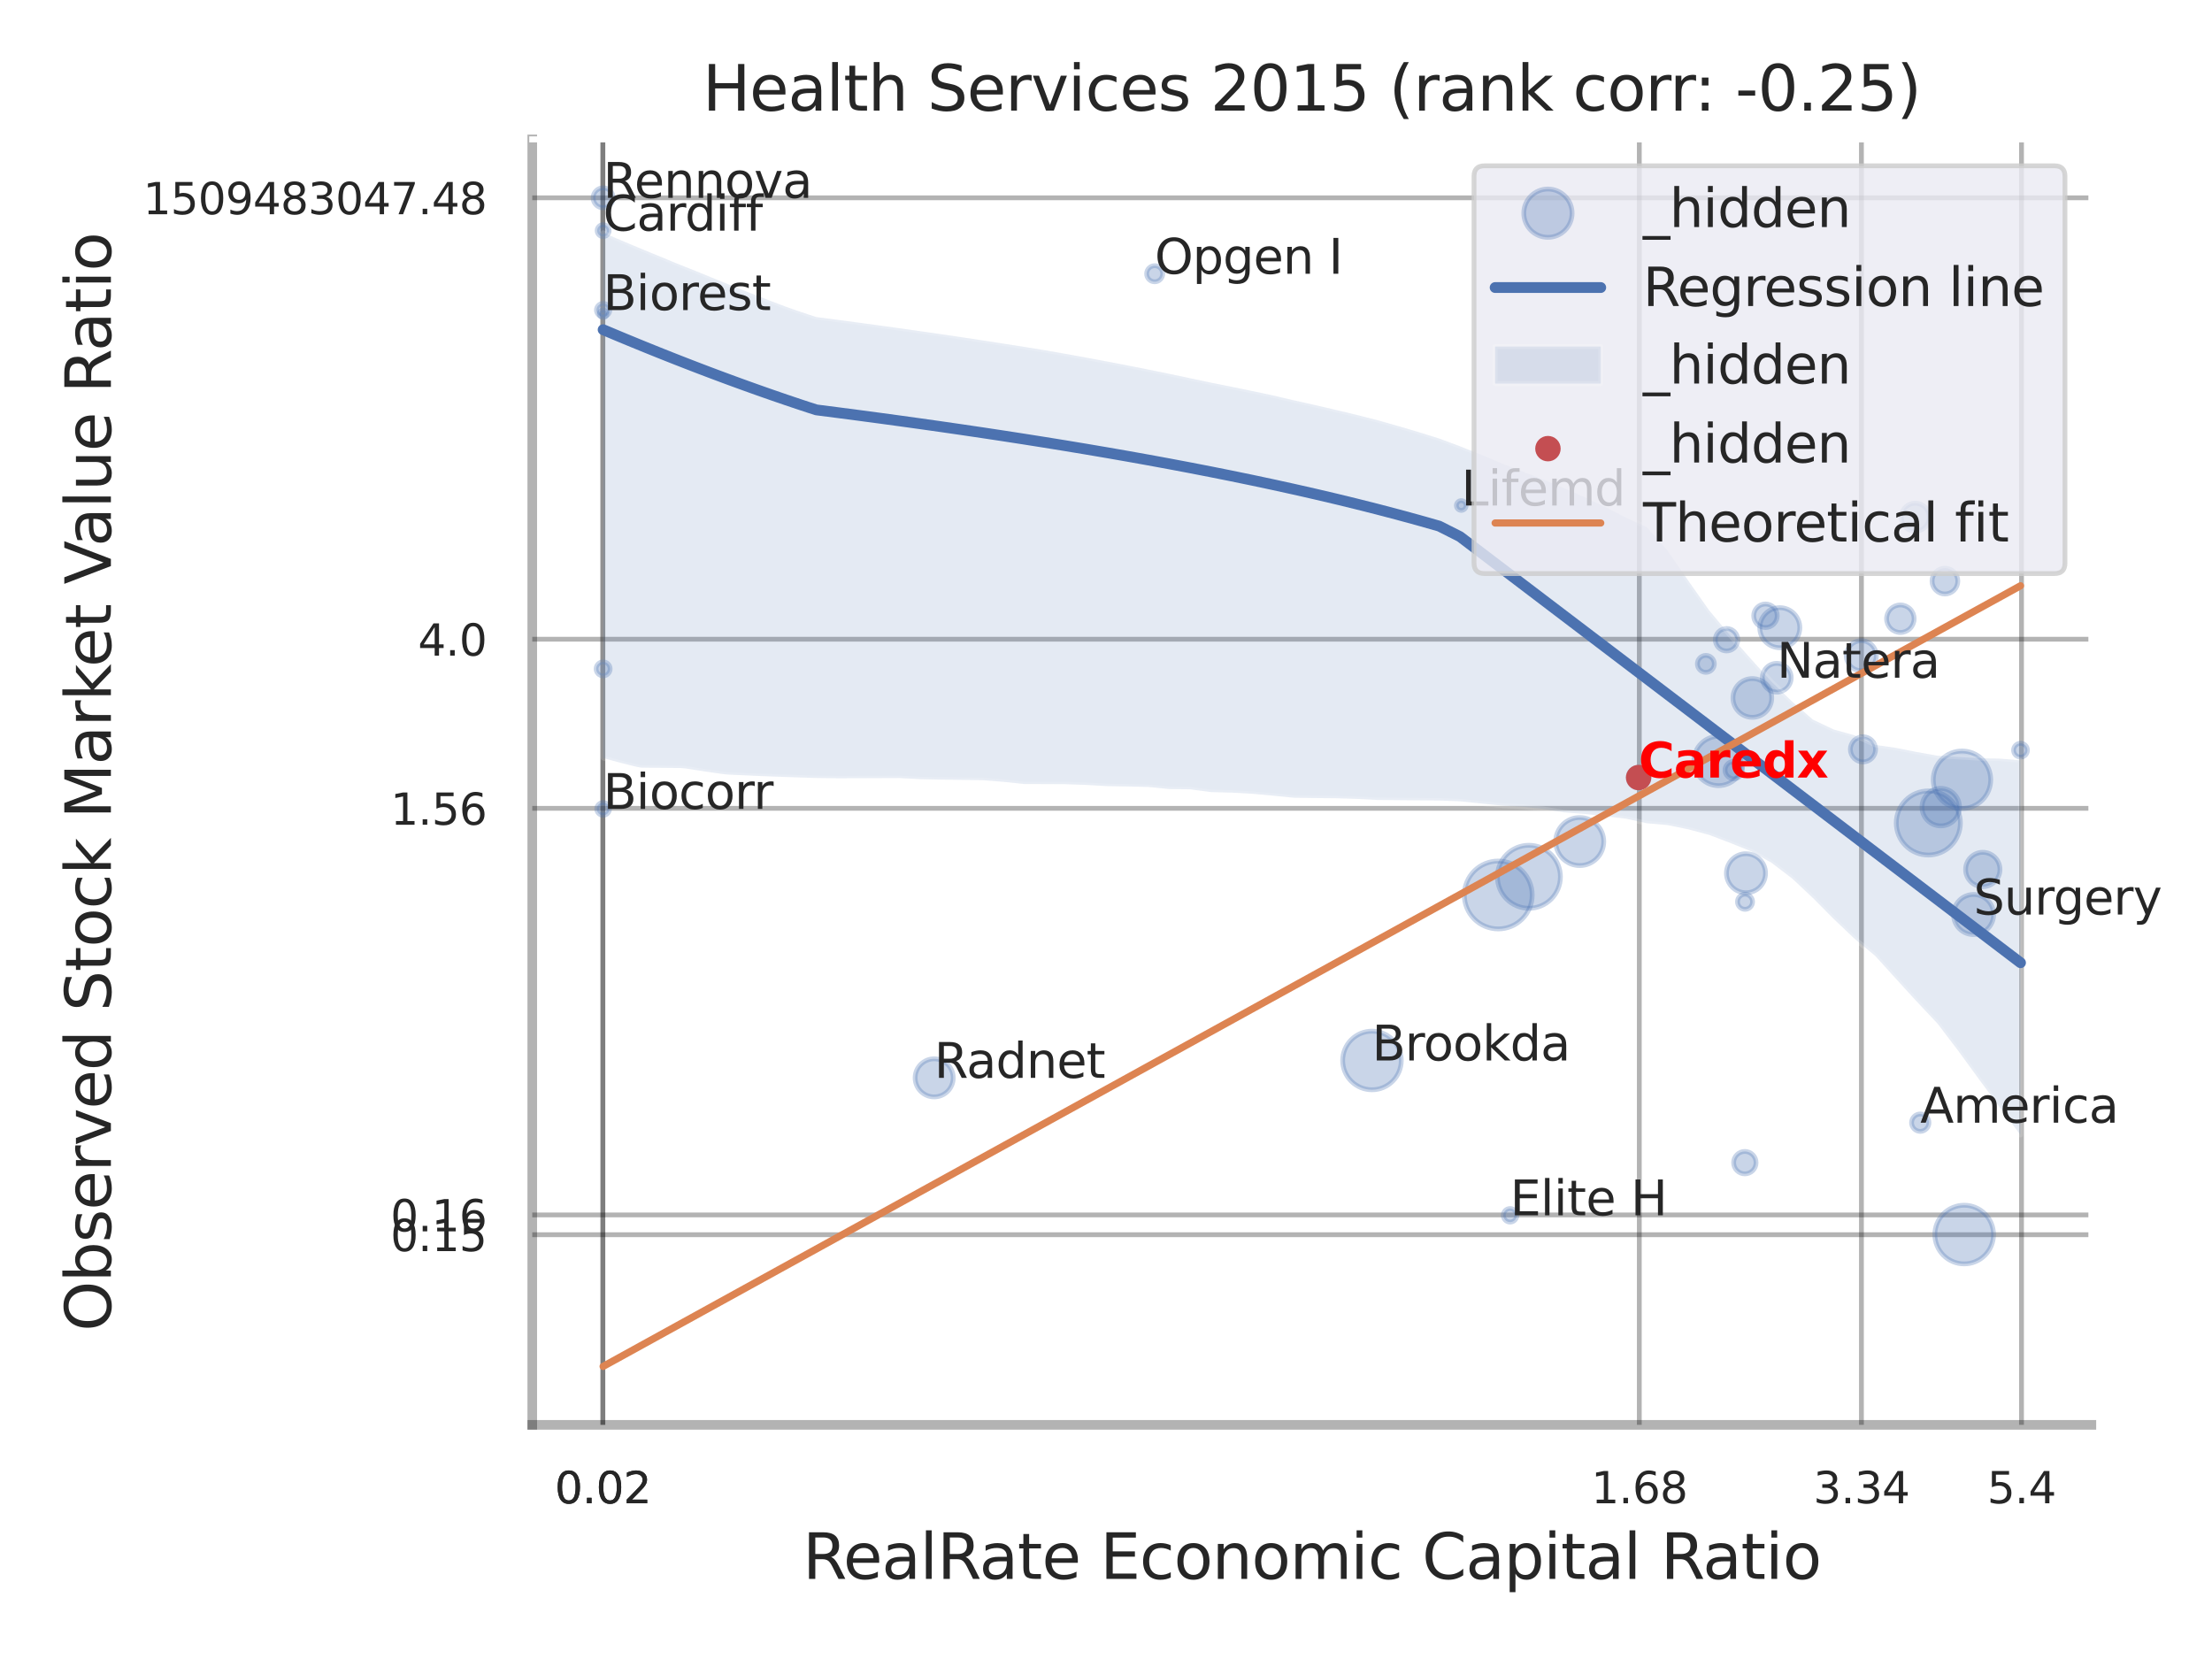 <?xml version="1.0" encoding="utf-8" standalone="no"?>
<!DOCTYPE svg PUBLIC "-//W3C//DTD SVG 1.1//EN"
  "http://www.w3.org/Graphics/SVG/1.1/DTD/svg11.dtd">
<svg xmlns:xlink="http://www.w3.org/1999/xlink" width="460.8pt" height="345.6pt" viewBox="0 0 460.8 345.6" xmlns="http://www.w3.org/2000/svg" version="1.1">
 <defs>
  <style type="text/css">*{stroke-linejoin: round; stroke-linecap: butt}</style>
 </defs>
 <g id="figure_1">
  <g id="patch_1">
   <path d="M 0 345.6 
L 460.8 345.6 
L 460.8 0 
L 0 0 
z
" style="fill: #ffffff"/>
  </g>
  <g id="axes_1">
   <g id="patch_2">
    <path d="M 110.88 296.82 
L 435.673 296.82 
L 435.673 29.04 
L 110.88 29.04 
z
" style="fill: #ffffff"/>
   </g>
   <g id="matplotlib.axis_1">
    <g id="xtick_1">
     <g id="line2d_1">
      <path d="M 125.588 296.82 
L 125.588 29.04 
" clip-path="url(#pe263dfd1dc)" style="fill: none; stroke: #000000; stroke-opacity: 0.3; stroke-linecap: round"/>
     </g>
     <g id="text_1">
      <!-- 0.02 -->
      <g style="fill: #262626" transform="translate(115.568 313.159) scale(0.09 -0.09)">
       <defs>
        <path id="DejaVuSans-30" d="M 2034 4250 
Q 1547 4250 1301 3770 
Q 1056 3291 1056 2328 
Q 1056 1369 1301 889 
Q 1547 409 2034 409 
Q 2525 409 2770 889 
Q 3016 1369 3016 2328 
Q 3016 3291 2770 3770 
Q 2525 4250 2034 4250 
z
M 2034 4750 
Q 2819 4750 3233 4129 
Q 3647 3509 3647 2328 
Q 3647 1150 3233 529 
Q 2819 -91 2034 -91 
Q 1250 -91 836 529 
Q 422 1150 422 2328 
Q 422 3509 836 4129 
Q 1250 4750 2034 4750 
z
" transform="scale(0.016)"/>
        <path id="DejaVuSans-2e" d="M 684 794 
L 1344 794 
L 1344 0 
L 684 0 
L 684 794 
z
" transform="scale(0.016)"/>
        <path id="DejaVuSans-32" d="M 1228 531 
L 3431 531 
L 3431 0 
L 469 0 
L 469 531 
Q 828 903 1448 1529 
Q 2069 2156 2228 2338 
Q 2531 2678 2651 2914 
Q 2772 3150 2772 3378 
Q 2772 3750 2511 3984 
Q 2250 4219 1831 4219 
Q 1534 4219 1204 4116 
Q 875 4013 500 3803 
L 500 4441 
Q 881 4594 1212 4672 
Q 1544 4750 1819 4750 
Q 2544 4750 2975 4387 
Q 3406 4025 3406 3419 
Q 3406 3131 3298 2873 
Q 3191 2616 2906 2266 
Q 2828 2175 2409 1742 
Q 1991 1309 1228 531 
z
" transform="scale(0.016)"/>
       </defs>
       <use xlink:href="#DejaVuSans-30"/>
       <use xlink:href="#DejaVuSans-2e" transform="translate(63.623 0)"/>
       <use xlink:href="#DejaVuSans-30" transform="translate(95.41 0)"/>
       <use xlink:href="#DejaVuSans-32" transform="translate(159.033 0)"/>
      </g>
     </g>
    </g>
    <g id="xtick_2">
     <g id="line2d_2">
      <path d="M 125.588 296.82 
L 125.588 29.04 
" clip-path="url(#pe263dfd1dc)" style="fill: none; stroke: #000000; stroke-opacity: 0.3; stroke-linecap: round"/>
     </g>
     <g id="text_2">
      <!-- 0.02 -->
      <g style="fill: #262626" transform="translate(115.568 313.159) scale(0.09 -0.09)">
       <use xlink:href="#DejaVuSans-30"/>
       <use xlink:href="#DejaVuSans-2e" transform="translate(63.623 0)"/>
       <use xlink:href="#DejaVuSans-30" transform="translate(95.41 0)"/>
       <use xlink:href="#DejaVuSans-32" transform="translate(159.033 0)"/>
      </g>
     </g>
    </g>
    <g id="xtick_3">
     <g id="line2d_3">
      <path d="M 341.496 296.82 
L 341.496 29.04 
" clip-path="url(#pe263dfd1dc)" style="fill: none; stroke: #000000; stroke-opacity: 0.3; stroke-linecap: round"/>
     </g>
     <g id="text_3">
      <!-- 1.68 -->
      <g style="fill: #262626" transform="translate(331.477 313.159) scale(0.09 -0.09)">
       <defs>
        <path id="DejaVuSans-31" d="M 794 531 
L 1825 531 
L 1825 4091 
L 703 3866 
L 703 4441 
L 1819 4666 
L 2450 4666 
L 2450 531 
L 3481 531 
L 3481 0 
L 794 0 
L 794 531 
z
" transform="scale(0.016)"/>
        <path id="DejaVuSans-36" d="M 2113 2584 
Q 1688 2584 1439 2293 
Q 1191 2003 1191 1497 
Q 1191 994 1439 701 
Q 1688 409 2113 409 
Q 2538 409 2786 701 
Q 3034 994 3034 1497 
Q 3034 2003 2786 2293 
Q 2538 2584 2113 2584 
z
M 3366 4563 
L 3366 3988 
Q 3128 4100 2886 4159 
Q 2644 4219 2406 4219 
Q 1781 4219 1451 3797 
Q 1122 3375 1075 2522 
Q 1259 2794 1537 2939 
Q 1816 3084 2150 3084 
Q 2853 3084 3261 2657 
Q 3669 2231 3669 1497 
Q 3669 778 3244 343 
Q 2819 -91 2113 -91 
Q 1303 -91 875 529 
Q 447 1150 447 2328 
Q 447 3434 972 4092 
Q 1497 4750 2381 4750 
Q 2619 4750 2861 4703 
Q 3103 4656 3366 4563 
z
" transform="scale(0.016)"/>
        <path id="DejaVuSans-38" d="M 2034 2216 
Q 1584 2216 1326 1975 
Q 1069 1734 1069 1313 
Q 1069 891 1326 650 
Q 1584 409 2034 409 
Q 2484 409 2743 651 
Q 3003 894 3003 1313 
Q 3003 1734 2745 1975 
Q 2488 2216 2034 2216 
z
M 1403 2484 
Q 997 2584 770 2862 
Q 544 3141 544 3541 
Q 544 4100 942 4425 
Q 1341 4750 2034 4750 
Q 2731 4750 3128 4425 
Q 3525 4100 3525 3541 
Q 3525 3141 3298 2862 
Q 3072 2584 2669 2484 
Q 3125 2378 3379 2068 
Q 3634 1759 3634 1313 
Q 3634 634 3220 271 
Q 2806 -91 2034 -91 
Q 1263 -91 848 271 
Q 434 634 434 1313 
Q 434 1759 690 2068 
Q 947 2378 1403 2484 
z
M 1172 3481 
Q 1172 3119 1398 2916 
Q 1625 2713 2034 2713 
Q 2441 2713 2670 2916 
Q 2900 3119 2900 3481 
Q 2900 3844 2670 4047 
Q 2441 4250 2034 4250 
Q 1625 4250 1398 4047 
Q 1172 3844 1172 3481 
z
" transform="scale(0.016)"/>
       </defs>
       <use xlink:href="#DejaVuSans-31"/>
       <use xlink:href="#DejaVuSans-2e" transform="translate(63.623 0)"/>
       <use xlink:href="#DejaVuSans-36" transform="translate(95.41 0)"/>
       <use xlink:href="#DejaVuSans-38" transform="translate(159.033 0)"/>
      </g>
     </g>
    </g>
    <g id="xtick_4">
     <g id="line2d_4">
      <path d="M 387.77 296.82 
L 387.77 29.04 
" clip-path="url(#pe263dfd1dc)" style="fill: none; stroke: #000000; stroke-opacity: 0.3; stroke-linecap: round"/>
     </g>
     <g id="text_4">
      <!-- 3.34 -->
      <g style="fill: #262626" transform="translate(377.751 313.159) scale(0.09 -0.09)">
       <defs>
        <path id="DejaVuSans-33" d="M 2597 2516 
Q 3050 2419 3304 2112 
Q 3559 1806 3559 1356 
Q 3559 666 3084 287 
Q 2609 -91 1734 -91 
Q 1441 -91 1130 -33 
Q 819 25 488 141 
L 488 750 
Q 750 597 1062 519 
Q 1375 441 1716 441 
Q 2309 441 2620 675 
Q 2931 909 2931 1356 
Q 2931 1769 2642 2001 
Q 2353 2234 1838 2234 
L 1294 2234 
L 1294 2753 
L 1863 2753 
Q 2328 2753 2575 2939 
Q 2822 3125 2822 3475 
Q 2822 3834 2567 4026 
Q 2313 4219 1838 4219 
Q 1578 4219 1281 4162 
Q 984 4106 628 3988 
L 628 4550 
Q 988 4650 1302 4700 
Q 1616 4750 1894 4750 
Q 2613 4750 3031 4423 
Q 3450 4097 3450 3541 
Q 3450 3153 3228 2886 
Q 3006 2619 2597 2516 
z
" transform="scale(0.016)"/>
        <path id="DejaVuSans-34" d="M 2419 4116 
L 825 1625 
L 2419 1625 
L 2419 4116 
z
M 2253 4666 
L 3047 4666 
L 3047 1625 
L 3713 1625 
L 3713 1100 
L 3047 1100 
L 3047 0 
L 2419 0 
L 2419 1100 
L 313 1100 
L 313 1709 
L 2253 4666 
z
" transform="scale(0.016)"/>
       </defs>
       <use xlink:href="#DejaVuSans-33"/>
       <use xlink:href="#DejaVuSans-2e" transform="translate(63.623 0)"/>
       <use xlink:href="#DejaVuSans-33" transform="translate(95.41 0)"/>
       <use xlink:href="#DejaVuSans-34" transform="translate(159.033 0)"/>
      </g>
     </g>
    </g>
    <g id="xtick_5">
     <g id="line2d_5">
      <path d="M 421.115 296.82 
L 421.115 29.04 
" clip-path="url(#pe263dfd1dc)" style="fill: none; stroke: #000000; stroke-opacity: 0.3; stroke-linecap: round"/>
     </g>
     <g id="text_5">
      <!-- 5.4 -->
      <g style="fill: #262626" transform="translate(413.958 313.159) scale(0.09 -0.09)">
       <defs>
        <path id="DejaVuSans-35" d="M 691 4666 
L 3169 4666 
L 3169 4134 
L 1269 4134 
L 1269 2991 
Q 1406 3038 1543 3061 
Q 1681 3084 1819 3084 
Q 2600 3084 3056 2656 
Q 3513 2228 3513 1497 
Q 3513 744 3044 326 
Q 2575 -91 1722 -91 
Q 1428 -91 1123 -41 
Q 819 9 494 109 
L 494 744 
Q 775 591 1075 516 
Q 1375 441 1709 441 
Q 2250 441 2565 725 
Q 2881 1009 2881 1497 
Q 2881 1984 2565 2268 
Q 2250 2553 1709 2553 
Q 1456 2553 1204 2497 
Q 953 2441 691 2322 
L 691 4666 
z
" transform="scale(0.016)"/>
       </defs>
       <use xlink:href="#DejaVuSans-35"/>
       <use xlink:href="#DejaVuSans-2e" transform="translate(63.623 0)"/>
       <use xlink:href="#DejaVuSans-34" transform="translate(95.41 0)"/>
      </g>
     </g>
    </g>
    <g id="xtick_6"/>
    <g id="xtick_7"/>
    <g id="text_6">
     <!-- RealRate Economic Capital Ratio -->
     <g style="fill: #262626" transform="translate(167.223 328.908) scale(0.13 -0.13)">
      <defs>
       <path id="DejaVuSans-52" d="M 2841 2188 
Q 3044 2119 3236 1894 
Q 3428 1669 3622 1275 
L 4263 0 
L 3584 0 
L 2988 1197 
Q 2756 1666 2539 1819 
Q 2322 1972 1947 1972 
L 1259 1972 
L 1259 0 
L 628 0 
L 628 4666 
L 2053 4666 
Q 2853 4666 3247 4331 
Q 3641 3997 3641 3322 
Q 3641 2881 3436 2590 
Q 3231 2300 2841 2188 
z
M 1259 4147 
L 1259 2491 
L 2053 2491 
Q 2509 2491 2742 2702 
Q 2975 2913 2975 3322 
Q 2975 3731 2742 3939 
Q 2509 4147 2053 4147 
L 1259 4147 
z
" transform="scale(0.016)"/>
       <path id="DejaVuSans-65" d="M 3597 1894 
L 3597 1613 
L 953 1613 
Q 991 1019 1311 708 
Q 1631 397 2203 397 
Q 2534 397 2845 478 
Q 3156 559 3463 722 
L 3463 178 
Q 3153 47 2828 -22 
Q 2503 -91 2169 -91 
Q 1331 -91 842 396 
Q 353 884 353 1716 
Q 353 2575 817 3079 
Q 1281 3584 2069 3584 
Q 2775 3584 3186 3129 
Q 3597 2675 3597 1894 
z
M 3022 2063 
Q 3016 2534 2758 2815 
Q 2500 3097 2075 3097 
Q 1594 3097 1305 2825 
Q 1016 2553 972 2059 
L 3022 2063 
z
" transform="scale(0.016)"/>
       <path id="DejaVuSans-61" d="M 2194 1759 
Q 1497 1759 1228 1600 
Q 959 1441 959 1056 
Q 959 750 1161 570 
Q 1363 391 1709 391 
Q 2188 391 2477 730 
Q 2766 1069 2766 1631 
L 2766 1759 
L 2194 1759 
z
M 3341 1997 
L 3341 0 
L 2766 0 
L 2766 531 
Q 2569 213 2275 61 
Q 1981 -91 1556 -91 
Q 1019 -91 701 211 
Q 384 513 384 1019 
Q 384 1609 779 1909 
Q 1175 2209 1959 2209 
L 2766 2209 
L 2766 2266 
Q 2766 2663 2505 2880 
Q 2244 3097 1772 3097 
Q 1472 3097 1187 3025 
Q 903 2953 641 2809 
L 641 3341 
Q 956 3463 1253 3523 
Q 1550 3584 1831 3584 
Q 2591 3584 2966 3190 
Q 3341 2797 3341 1997 
z
" transform="scale(0.016)"/>
       <path id="DejaVuSans-6c" d="M 603 4863 
L 1178 4863 
L 1178 0 
L 603 0 
L 603 4863 
z
" transform="scale(0.016)"/>
       <path id="DejaVuSans-74" d="M 1172 4494 
L 1172 3500 
L 2356 3500 
L 2356 3053 
L 1172 3053 
L 1172 1153 
Q 1172 725 1289 603 
Q 1406 481 1766 481 
L 2356 481 
L 2356 0 
L 1766 0 
Q 1100 0 847 248 
Q 594 497 594 1153 
L 594 3053 
L 172 3053 
L 172 3500 
L 594 3500 
L 594 4494 
L 1172 4494 
z
" transform="scale(0.016)"/>
       <path id="DejaVuSans-20" transform="scale(0.016)"/>
       <path id="DejaVuSans-45" d="M 628 4666 
L 3578 4666 
L 3578 4134 
L 1259 4134 
L 1259 2753 
L 3481 2753 
L 3481 2222 
L 1259 2222 
L 1259 531 
L 3634 531 
L 3634 0 
L 628 0 
L 628 4666 
z
" transform="scale(0.016)"/>
       <path id="DejaVuSans-63" d="M 3122 3366 
L 3122 2828 
Q 2878 2963 2633 3030 
Q 2388 3097 2138 3097 
Q 1578 3097 1268 2742 
Q 959 2388 959 1747 
Q 959 1106 1268 751 
Q 1578 397 2138 397 
Q 2388 397 2633 464 
Q 2878 531 3122 666 
L 3122 134 
Q 2881 22 2623 -34 
Q 2366 -91 2075 -91 
Q 1284 -91 818 406 
Q 353 903 353 1747 
Q 353 2603 823 3093 
Q 1294 3584 2113 3584 
Q 2378 3584 2631 3529 
Q 2884 3475 3122 3366 
z
" transform="scale(0.016)"/>
       <path id="DejaVuSans-6f" d="M 1959 3097 
Q 1497 3097 1228 2736 
Q 959 2375 959 1747 
Q 959 1119 1226 758 
Q 1494 397 1959 397 
Q 2419 397 2687 759 
Q 2956 1122 2956 1747 
Q 2956 2369 2687 2733 
Q 2419 3097 1959 3097 
z
M 1959 3584 
Q 2709 3584 3137 3096 
Q 3566 2609 3566 1747 
Q 3566 888 3137 398 
Q 2709 -91 1959 -91 
Q 1206 -91 779 398 
Q 353 888 353 1747 
Q 353 2609 779 3096 
Q 1206 3584 1959 3584 
z
" transform="scale(0.016)"/>
       <path id="DejaVuSans-6e" d="M 3513 2113 
L 3513 0 
L 2938 0 
L 2938 2094 
Q 2938 2591 2744 2837 
Q 2550 3084 2163 3084 
Q 1697 3084 1428 2787 
Q 1159 2491 1159 1978 
L 1159 0 
L 581 0 
L 581 3500 
L 1159 3500 
L 1159 2956 
Q 1366 3272 1645 3428 
Q 1925 3584 2291 3584 
Q 2894 3584 3203 3211 
Q 3513 2838 3513 2113 
z
" transform="scale(0.016)"/>
       <path id="DejaVuSans-6d" d="M 3328 2828 
Q 3544 3216 3844 3400 
Q 4144 3584 4550 3584 
Q 5097 3584 5394 3201 
Q 5691 2819 5691 2113 
L 5691 0 
L 5113 0 
L 5113 2094 
Q 5113 2597 4934 2840 
Q 4756 3084 4391 3084 
Q 3944 3084 3684 2787 
Q 3425 2491 3425 1978 
L 3425 0 
L 2847 0 
L 2847 2094 
Q 2847 2600 2669 2842 
Q 2491 3084 2119 3084 
Q 1678 3084 1418 2786 
Q 1159 2488 1159 1978 
L 1159 0 
L 581 0 
L 581 3500 
L 1159 3500 
L 1159 2956 
Q 1356 3278 1631 3431 
Q 1906 3584 2284 3584 
Q 2666 3584 2933 3390 
Q 3200 3197 3328 2828 
z
" transform="scale(0.016)"/>
       <path id="DejaVuSans-69" d="M 603 3500 
L 1178 3500 
L 1178 0 
L 603 0 
L 603 3500 
z
M 603 4863 
L 1178 4863 
L 1178 4134 
L 603 4134 
L 603 4863 
z
" transform="scale(0.016)"/>
       <path id="DejaVuSans-43" d="M 4122 4306 
L 4122 3641 
Q 3803 3938 3442 4084 
Q 3081 4231 2675 4231 
Q 1875 4231 1450 3742 
Q 1025 3253 1025 2328 
Q 1025 1406 1450 917 
Q 1875 428 2675 428 
Q 3081 428 3442 575 
Q 3803 722 4122 1019 
L 4122 359 
Q 3791 134 3420 21 
Q 3050 -91 2638 -91 
Q 1578 -91 968 557 
Q 359 1206 359 2328 
Q 359 3453 968 4101 
Q 1578 4750 2638 4750 
Q 3056 4750 3426 4639 
Q 3797 4528 4122 4306 
z
" transform="scale(0.016)"/>
       <path id="DejaVuSans-70" d="M 1159 525 
L 1159 -1331 
L 581 -1331 
L 581 3500 
L 1159 3500 
L 1159 2969 
Q 1341 3281 1617 3432 
Q 1894 3584 2278 3584 
Q 2916 3584 3314 3078 
Q 3713 2572 3713 1747 
Q 3713 922 3314 415 
Q 2916 -91 2278 -91 
Q 1894 -91 1617 61 
Q 1341 213 1159 525 
z
M 3116 1747 
Q 3116 2381 2855 2742 
Q 2594 3103 2138 3103 
Q 1681 3103 1420 2742 
Q 1159 2381 1159 1747 
Q 1159 1113 1420 752 
Q 1681 391 2138 391 
Q 2594 391 2855 752 
Q 3116 1113 3116 1747 
z
" transform="scale(0.016)"/>
      </defs>
      <use xlink:href="#DejaVuSans-52"/>
      <use xlink:href="#DejaVuSans-65" transform="translate(64.982 0)"/>
      <use xlink:href="#DejaVuSans-61" transform="translate(126.506 0)"/>
      <use xlink:href="#DejaVuSans-6c" transform="translate(187.785 0)"/>
      <use xlink:href="#DejaVuSans-52" transform="translate(215.568 0)"/>
      <use xlink:href="#DejaVuSans-61" transform="translate(282.801 0)"/>
      <use xlink:href="#DejaVuSans-74" transform="translate(344.08 0)"/>
      <use xlink:href="#DejaVuSans-65" transform="translate(383.289 0)"/>
      <use xlink:href="#DejaVuSans-20" transform="translate(444.812 0)"/>
      <use xlink:href="#DejaVuSans-45" transform="translate(476.6 0)"/>
      <use xlink:href="#DejaVuSans-63" transform="translate(539.783 0)"/>
      <use xlink:href="#DejaVuSans-6f" transform="translate(594.764 0)"/>
      <use xlink:href="#DejaVuSans-6e" transform="translate(655.945 0)"/>
      <use xlink:href="#DejaVuSans-6f" transform="translate(719.324 0)"/>
      <use xlink:href="#DejaVuSans-6d" transform="translate(780.506 0)"/>
      <use xlink:href="#DejaVuSans-69" transform="translate(877.918 0)"/>
      <use xlink:href="#DejaVuSans-63" transform="translate(905.701 0)"/>
      <use xlink:href="#DejaVuSans-20" transform="translate(960.682 0)"/>
      <use xlink:href="#DejaVuSans-43" transform="translate(992.469 0)"/>
      <use xlink:href="#DejaVuSans-61" transform="translate(1062.293 0)"/>
      <use xlink:href="#DejaVuSans-70" transform="translate(1123.572 0)"/>
      <use xlink:href="#DejaVuSans-69" transform="translate(1187.049 0)"/>
      <use xlink:href="#DejaVuSans-74" transform="translate(1214.832 0)"/>
      <use xlink:href="#DejaVuSans-61" transform="translate(1254.041 0)"/>
      <use xlink:href="#DejaVuSans-6c" transform="translate(1315.32 0)"/>
      <use xlink:href="#DejaVuSans-20" transform="translate(1343.104 0)"/>
      <use xlink:href="#DejaVuSans-52" transform="translate(1374.891 0)"/>
      <use xlink:href="#DejaVuSans-61" transform="translate(1442.123 0)"/>
      <use xlink:href="#DejaVuSans-74" transform="translate(1503.402 0)"/>
      <use xlink:href="#DejaVuSans-69" transform="translate(1542.611 0)"/>
      <use xlink:href="#DejaVuSans-6f" transform="translate(1570.395 0)"/>
     </g>
    </g>
   </g>
   <g id="matplotlib.axis_2">
    <g id="ytick_1">
     <g id="line2d_6">
      <path d="M 110.88 257.213 
L 435.673 257.213 
" clip-path="url(#pe263dfd1dc)" style="fill: none; stroke: #000000; stroke-opacity: 0.3; stroke-linecap: round"/>
     </g>
     <g id="text_7">
      <!-- 0.15 -->
      <g style="fill: #262626" transform="translate(81.341 260.633) scale(0.09 -0.09)">
       <use xlink:href="#DejaVuSans-30"/>
       <use xlink:href="#DejaVuSans-2e" transform="translate(63.623 0)"/>
       <use xlink:href="#DejaVuSans-31" transform="translate(95.41 0)"/>
       <use xlink:href="#DejaVuSans-35" transform="translate(159.033 0)"/>
      </g>
     </g>
    </g>
    <g id="ytick_2">
     <g id="line2d_7">
      <path d="M 110.88 253.091 
L 435.673 253.091 
" clip-path="url(#pe263dfd1dc)" style="fill: none; stroke: #000000; stroke-opacity: 0.3; stroke-linecap: round"/>
     </g>
     <g id="text_8">
      <!-- 0.16 -->
      <g style="fill: #262626" transform="translate(81.341 256.51) scale(0.09 -0.09)">
       <use xlink:href="#DejaVuSans-30"/>
       <use xlink:href="#DejaVuSans-2e" transform="translate(63.623 0)"/>
       <use xlink:href="#DejaVuSans-31" transform="translate(95.41 0)"/>
       <use xlink:href="#DejaVuSans-36" transform="translate(159.033 0)"/>
      </g>
     </g>
    </g>
    <g id="ytick_3">
     <g id="line2d_8">
      <path d="M 110.88 168.386 
L 435.673 168.386 
" clip-path="url(#pe263dfd1dc)" style="fill: none; stroke: #000000; stroke-opacity: 0.3; stroke-linecap: round"/>
     </g>
     <g id="text_9">
      <!-- 1.56 -->
      <g style="fill: #262626" transform="translate(81.341 171.806) scale(0.09 -0.09)">
       <use xlink:href="#DejaVuSans-31"/>
       <use xlink:href="#DejaVuSans-2e" transform="translate(63.623 0)"/>
       <use xlink:href="#DejaVuSans-35" transform="translate(95.41 0)"/>
       <use xlink:href="#DejaVuSans-36" transform="translate(159.033 0)"/>
      </g>
     </g>
    </g>
    <g id="ytick_4">
     <g id="line2d_9">
      <path d="M 110.88 133.155 
L 435.673 133.155 
" clip-path="url(#pe263dfd1dc)" style="fill: none; stroke: #000000; stroke-opacity: 0.3; stroke-linecap: round"/>
     </g>
     <g id="text_10">
      <!-- 4.0 -->
      <g style="fill: #262626" transform="translate(87.067 136.575) scale(0.09 -0.09)">
       <use xlink:href="#DejaVuSans-34"/>
       <use xlink:href="#DejaVuSans-2e" transform="translate(63.623 0)"/>
       <use xlink:href="#DejaVuSans-30" transform="translate(95.41 0)"/>
      </g>
     </g>
    </g>
    <g id="ytick_5">
     <g id="line2d_10">
      <path d="M 110.88 41.205 
L 435.673 41.205 
" clip-path="url(#pe263dfd1dc)" style="fill: none; stroke: #000000; stroke-opacity: 0.3; stroke-linecap: round"/>
     </g>
     <g id="text_11">
      <!-- 1509483047.48 -->
      <g style="fill: #262626" transform="translate(29.805 44.624) scale(0.09 -0.09)">
       <defs>
        <path id="DejaVuSans-39" d="M 703 97 
L 703 672 
Q 941 559 1184 500 
Q 1428 441 1663 441 
Q 2288 441 2617 861 
Q 2947 1281 2994 2138 
Q 2813 1869 2534 1725 
Q 2256 1581 1919 1581 
Q 1219 1581 811 2004 
Q 403 2428 403 3163 
Q 403 3881 828 4315 
Q 1253 4750 1959 4750 
Q 2769 4750 3195 4129 
Q 3622 3509 3622 2328 
Q 3622 1225 3098 567 
Q 2575 -91 1691 -91 
Q 1453 -91 1209 -44 
Q 966 3 703 97 
z
M 1959 2075 
Q 2384 2075 2632 2365 
Q 2881 2656 2881 3163 
Q 2881 3666 2632 3958 
Q 2384 4250 1959 4250 
Q 1534 4250 1286 3958 
Q 1038 3666 1038 3163 
Q 1038 2656 1286 2365 
Q 1534 2075 1959 2075 
z
" transform="scale(0.016)"/>
        <path id="DejaVuSans-37" d="M 525 4666 
L 3525 4666 
L 3525 4397 
L 1831 0 
L 1172 0 
L 2766 4134 
L 525 4134 
L 525 4666 
z
" transform="scale(0.016)"/>
       </defs>
       <use xlink:href="#DejaVuSans-31"/>
       <use xlink:href="#DejaVuSans-35" transform="translate(63.623 0)"/>
       <use xlink:href="#DejaVuSans-30" transform="translate(127.246 0)"/>
       <use xlink:href="#DejaVuSans-39" transform="translate(190.869 0)"/>
       <use xlink:href="#DejaVuSans-34" transform="translate(254.492 0)"/>
       <use xlink:href="#DejaVuSans-38" transform="translate(318.115 0)"/>
       <use xlink:href="#DejaVuSans-33" transform="translate(381.738 0)"/>
       <use xlink:href="#DejaVuSans-30" transform="translate(445.361 0)"/>
       <use xlink:href="#DejaVuSans-34" transform="translate(508.984 0)"/>
       <use xlink:href="#DejaVuSans-37" transform="translate(572.607 0)"/>
       <use xlink:href="#DejaVuSans-2e" transform="translate(636.23 0)"/>
       <use xlink:href="#DejaVuSans-34" transform="translate(668.018 0)"/>
       <use xlink:href="#DejaVuSans-38" transform="translate(731.641 0)"/>
      </g>
     </g>
    </g>
    <g id="ytick_6"/>
    <g id="ytick_7"/>
    <g id="ytick_8"/>
    <g id="ytick_9"/>
    <g id="text_12">
     <!-- Observed Stock Market Value Ratio -->
     <g style="fill: #262626" transform="translate(23.101 277.332) rotate(-90) scale(0.13 -0.13)">
      <defs>
       <path id="DejaVuSans-4f" d="M 2522 4238 
Q 1834 4238 1429 3725 
Q 1025 3213 1025 2328 
Q 1025 1447 1429 934 
Q 1834 422 2522 422 
Q 3209 422 3611 934 
Q 4013 1447 4013 2328 
Q 4013 3213 3611 3725 
Q 3209 4238 2522 4238 
z
M 2522 4750 
Q 3503 4750 4090 4092 
Q 4678 3434 4678 2328 
Q 4678 1225 4090 567 
Q 3503 -91 2522 -91 
Q 1538 -91 948 565 
Q 359 1222 359 2328 
Q 359 3434 948 4092 
Q 1538 4750 2522 4750 
z
" transform="scale(0.016)"/>
       <path id="DejaVuSans-62" d="M 3116 1747 
Q 3116 2381 2855 2742 
Q 2594 3103 2138 3103 
Q 1681 3103 1420 2742 
Q 1159 2381 1159 1747 
Q 1159 1113 1420 752 
Q 1681 391 2138 391 
Q 2594 391 2855 752 
Q 3116 1113 3116 1747 
z
M 1159 2969 
Q 1341 3281 1617 3432 
Q 1894 3584 2278 3584 
Q 2916 3584 3314 3078 
Q 3713 2572 3713 1747 
Q 3713 922 3314 415 
Q 2916 -91 2278 -91 
Q 1894 -91 1617 61 
Q 1341 213 1159 525 
L 1159 0 
L 581 0 
L 581 4863 
L 1159 4863 
L 1159 2969 
z
" transform="scale(0.016)"/>
       <path id="DejaVuSans-73" d="M 2834 3397 
L 2834 2853 
Q 2591 2978 2328 3040 
Q 2066 3103 1784 3103 
Q 1356 3103 1142 2972 
Q 928 2841 928 2578 
Q 928 2378 1081 2264 
Q 1234 2150 1697 2047 
L 1894 2003 
Q 2506 1872 2764 1633 
Q 3022 1394 3022 966 
Q 3022 478 2636 193 
Q 2250 -91 1575 -91 
Q 1294 -91 989 -36 
Q 684 19 347 128 
L 347 722 
Q 666 556 975 473 
Q 1284 391 1588 391 
Q 1994 391 2212 530 
Q 2431 669 2431 922 
Q 2431 1156 2273 1281 
Q 2116 1406 1581 1522 
L 1381 1569 
Q 847 1681 609 1914 
Q 372 2147 372 2553 
Q 372 3047 722 3315 
Q 1072 3584 1716 3584 
Q 2034 3584 2315 3537 
Q 2597 3491 2834 3397 
z
" transform="scale(0.016)"/>
       <path id="DejaVuSans-72" d="M 2631 2963 
Q 2534 3019 2420 3045 
Q 2306 3072 2169 3072 
Q 1681 3072 1420 2755 
Q 1159 2438 1159 1844 
L 1159 0 
L 581 0 
L 581 3500 
L 1159 3500 
L 1159 2956 
Q 1341 3275 1631 3429 
Q 1922 3584 2338 3584 
Q 2397 3584 2469 3576 
Q 2541 3569 2628 3553 
L 2631 2963 
z
" transform="scale(0.016)"/>
       <path id="DejaVuSans-76" d="M 191 3500 
L 800 3500 
L 1894 563 
L 2988 3500 
L 3597 3500 
L 2284 0 
L 1503 0 
L 191 3500 
z
" transform="scale(0.016)"/>
       <path id="DejaVuSans-64" d="M 2906 2969 
L 2906 4863 
L 3481 4863 
L 3481 0 
L 2906 0 
L 2906 525 
Q 2725 213 2448 61 
Q 2172 -91 1784 -91 
Q 1150 -91 751 415 
Q 353 922 353 1747 
Q 353 2572 751 3078 
Q 1150 3584 1784 3584 
Q 2172 3584 2448 3432 
Q 2725 3281 2906 2969 
z
M 947 1747 
Q 947 1113 1208 752 
Q 1469 391 1925 391 
Q 2381 391 2643 752 
Q 2906 1113 2906 1747 
Q 2906 2381 2643 2742 
Q 2381 3103 1925 3103 
Q 1469 3103 1208 2742 
Q 947 2381 947 1747 
z
" transform="scale(0.016)"/>
       <path id="DejaVuSans-53" d="M 3425 4513 
L 3425 3897 
Q 3066 4069 2747 4153 
Q 2428 4238 2131 4238 
Q 1616 4238 1336 4038 
Q 1056 3838 1056 3469 
Q 1056 3159 1242 3001 
Q 1428 2844 1947 2747 
L 2328 2669 
Q 3034 2534 3370 2195 
Q 3706 1856 3706 1288 
Q 3706 609 3251 259 
Q 2797 -91 1919 -91 
Q 1588 -91 1214 -16 
Q 841 59 441 206 
L 441 856 
Q 825 641 1194 531 
Q 1563 422 1919 422 
Q 2459 422 2753 634 
Q 3047 847 3047 1241 
Q 3047 1584 2836 1778 
Q 2625 1972 2144 2069 
L 1759 2144 
Q 1053 2284 737 2584 
Q 422 2884 422 3419 
Q 422 4038 858 4394 
Q 1294 4750 2059 4750 
Q 2388 4750 2728 4690 
Q 3069 4631 3425 4513 
z
" transform="scale(0.016)"/>
       <path id="DejaVuSans-6b" d="M 581 4863 
L 1159 4863 
L 1159 1991 
L 2875 3500 
L 3609 3500 
L 1753 1863 
L 3688 0 
L 2938 0 
L 1159 1709 
L 1159 0 
L 581 0 
L 581 4863 
z
" transform="scale(0.016)"/>
       <path id="DejaVuSans-4d" d="M 628 4666 
L 1569 4666 
L 2759 1491 
L 3956 4666 
L 4897 4666 
L 4897 0 
L 4281 0 
L 4281 4097 
L 3078 897 
L 2444 897 
L 1241 4097 
L 1241 0 
L 628 0 
L 628 4666 
z
" transform="scale(0.016)"/>
       <path id="DejaVuSans-56" d="M 1831 0 
L 50 4666 
L 709 4666 
L 2188 738 
L 3669 4666 
L 4325 4666 
L 2547 0 
L 1831 0 
z
" transform="scale(0.016)"/>
       <path id="DejaVuSans-75" d="M 544 1381 
L 544 3500 
L 1119 3500 
L 1119 1403 
Q 1119 906 1312 657 
Q 1506 409 1894 409 
Q 2359 409 2629 706 
Q 2900 1003 2900 1516 
L 2900 3500 
L 3475 3500 
L 3475 0 
L 2900 0 
L 2900 538 
Q 2691 219 2414 64 
Q 2138 -91 1772 -91 
Q 1169 -91 856 284 
Q 544 659 544 1381 
z
M 1991 3584 
L 1991 3584 
z
" transform="scale(0.016)"/>
      </defs>
      <use xlink:href="#DejaVuSans-4f"/>
      <use xlink:href="#DejaVuSans-62" transform="translate(78.711 0)"/>
      <use xlink:href="#DejaVuSans-73" transform="translate(142.188 0)"/>
      <use xlink:href="#DejaVuSans-65" transform="translate(194.287 0)"/>
      <use xlink:href="#DejaVuSans-72" transform="translate(255.811 0)"/>
      <use xlink:href="#DejaVuSans-76" transform="translate(296.924 0)"/>
      <use xlink:href="#DejaVuSans-65" transform="translate(356.104 0)"/>
      <use xlink:href="#DejaVuSans-64" transform="translate(417.627 0)"/>
      <use xlink:href="#DejaVuSans-20" transform="translate(481.104 0)"/>
      <use xlink:href="#DejaVuSans-53" transform="translate(512.891 0)"/>
      <use xlink:href="#DejaVuSans-74" transform="translate(576.367 0)"/>
      <use xlink:href="#DejaVuSans-6f" transform="translate(615.576 0)"/>
      <use xlink:href="#DejaVuSans-63" transform="translate(676.758 0)"/>
      <use xlink:href="#DejaVuSans-6b" transform="translate(731.738 0)"/>
      <use xlink:href="#DejaVuSans-20" transform="translate(789.648 0)"/>
      <use xlink:href="#DejaVuSans-4d" transform="translate(821.436 0)"/>
      <use xlink:href="#DejaVuSans-61" transform="translate(907.715 0)"/>
      <use xlink:href="#DejaVuSans-72" transform="translate(968.994 0)"/>
      <use xlink:href="#DejaVuSans-6b" transform="translate(1010.107 0)"/>
      <use xlink:href="#DejaVuSans-65" transform="translate(1064.393 0)"/>
      <use xlink:href="#DejaVuSans-74" transform="translate(1125.916 0)"/>
      <use xlink:href="#DejaVuSans-20" transform="translate(1165.125 0)"/>
      <use xlink:href="#DejaVuSans-56" transform="translate(1196.912 0)"/>
      <use xlink:href="#DejaVuSans-61" transform="translate(1257.57 0)"/>
      <use xlink:href="#DejaVuSans-6c" transform="translate(1318.85 0)"/>
      <use xlink:href="#DejaVuSans-75" transform="translate(1346.633 0)"/>
      <use xlink:href="#DejaVuSans-65" transform="translate(1410.012 0)"/>
      <use xlink:href="#DejaVuSans-20" transform="translate(1471.535 0)"/>
      <use xlink:href="#DejaVuSans-52" transform="translate(1503.322 0)"/>
      <use xlink:href="#DejaVuSans-61" transform="translate(1570.555 0)"/>
      <use xlink:href="#DejaVuSans-74" transform="translate(1631.834 0)"/>
      <use xlink:href="#DejaVuSans-69" transform="translate(1671.043 0)"/>
      <use xlink:href="#DejaVuSans-6f" transform="translate(1698.826 0)"/>
     </g>
    </g>
   </g>
   <g id="PathCollection_1">
    <path d="M 370.763 134.93 
C 371.869 134.93 372.93 134.49 373.712 133.708 
C 374.494 132.926 374.933 131.866 374.933 130.76 
C 374.933 129.654 374.494 128.593 373.712 127.811 
C 372.93 127.029 371.869 126.59 370.763 126.59 
C 369.657 126.59 368.597 127.029 367.815 127.811 
C 367.033 128.593 366.593 129.654 366.593 130.76 
C 366.593 131.866 367.033 132.926 367.815 133.708 
C 368.597 134.49 369.657 134.93 370.763 134.93 
z
" clip-path="url(#pe263dfd1dc)" style="fill: #4c72b0; fill-opacity: 0.3; stroke: #4c72b0; stroke-opacity: 0.3"/>
    <path d="M 363.483 244.536 
C 364.103 244.536 364.697 244.289 365.135 243.852 
C 365.573 243.414 365.819 242.82 365.819 242.2 
C 365.819 241.581 365.573 240.987 365.135 240.549 
C 364.697 240.111 364.103 239.865 363.483 239.865 
C 362.864 239.865 362.27 240.111 361.832 240.549 
C 361.394 240.987 361.148 241.581 361.148 242.2 
C 361.148 242.82 361.394 243.414 361.832 243.852 
C 362.27 244.289 362.864 244.536 363.483 244.536 
z
" clip-path="url(#pe263dfd1dc)" style="fill: #4c72b0; fill-opacity: 0.3; stroke: #4c72b0; stroke-opacity: 0.3"/>
    <path d="M 367.78 130.722 
C 368.43 130.722 369.053 130.464 369.512 130.005 
C 369.972 129.545 370.23 128.922 370.23 128.272 
C 370.23 127.622 369.972 126.999 369.512 126.54 
C 369.053 126.08 368.43 125.822 367.78 125.822 
C 367.13 125.822 366.507 126.08 366.048 126.54 
C 365.588 126.999 365.33 127.622 365.33 128.272 
C 365.33 128.922 365.588 129.545 366.048 130.005 
C 366.507 130.464 367.13 130.722 367.78 130.722 
z
" clip-path="url(#pe263dfd1dc)" style="fill: #4c72b0; fill-opacity: 0.3; stroke: #4c72b0; stroke-opacity: 0.3"/>
    <path d="M 409.174 263.288 
C 410.794 263.288 412.349 262.645 413.494 261.499 
C 414.64 260.353 415.284 258.799 415.284 257.179 
C 415.284 255.558 414.64 254.004 413.494 252.858 
C 412.349 251.713 410.794 251.069 409.174 251.069 
C 407.554 251.069 406 251.713 404.854 252.858 
C 403.708 254.004 403.064 255.558 403.064 257.179 
C 403.064 258.799 403.708 260.353 404.854 261.499 
C 406 262.645 407.554 263.288 409.174 263.288 
z
" clip-path="url(#pe263dfd1dc)" style="fill: #4c72b0; fill-opacity: 0.3; stroke: #4c72b0; stroke-opacity: 0.3"/>
    <path d="M 398.99 110.66 
C 399.764 110.66 400.506 110.353 401.054 109.806 
C 401.601 109.259 401.908 108.516 401.908 107.743 
C 401.908 106.969 401.601 106.227 401.054 105.679 
C 400.506 105.132 399.764 104.825 398.99 104.825 
C 398.217 104.825 397.474 105.132 396.927 105.679 
C 396.38 106.227 396.073 106.969 396.073 107.743 
C 396.073 108.516 396.38 109.259 396.927 109.806 
C 397.474 110.353 398.217 110.66 398.99 110.66 
z
" clip-path="url(#pe263dfd1dc)" style="fill: #4c72b0; fill-opacity: 0.3; stroke: #4c72b0; stroke-opacity: 0.3"/>
    <path d="M 400.026 235.684 
C 400.506 235.684 400.967 235.493 401.306 235.154 
C 401.646 234.814 401.837 234.353 401.837 233.873 
C 401.837 233.393 401.646 232.932 401.306 232.593 
C 400.967 232.253 400.506 232.063 400.026 232.063 
C 399.546 232.063 399.085 232.253 398.746 232.593 
C 398.406 232.932 398.215 233.393 398.215 233.873 
C 398.215 234.353 398.406 234.814 398.746 235.154 
C 399.085 235.493 399.546 235.684 400.026 235.684 
z
" clip-path="url(#pe263dfd1dc)" style="fill: #4c72b0; fill-opacity: 0.3; stroke: #4c72b0; stroke-opacity: 0.3"/>
    <path d="M 194.608 228.503 
C 195.66 228.503 196.669 228.085 197.413 227.341 
C 198.157 226.597 198.576 225.588 198.576 224.535 
C 198.576 223.483 198.157 222.474 197.413 221.729 
C 196.669 220.985 195.66 220.567 194.608 220.567 
C 193.555 220.567 192.546 220.985 191.802 221.729 
C 191.058 222.474 190.64 223.483 190.64 224.535 
C 190.64 225.588 191.058 226.597 191.802 227.341 
C 192.546 228.085 193.555 228.503 194.608 228.503 
z
" clip-path="url(#pe263dfd1dc)" style="fill: #4c72b0; fill-opacity: 0.3; stroke: #4c72b0; stroke-opacity: 0.3"/>
    <path d="M 125.643 66.176 
C 125.854 66.176 126.055 66.092 126.204 65.944 
C 126.353 65.795 126.437 65.593 126.437 65.383 
C 126.437 65.172 126.353 64.971 126.204 64.822 
C 126.055 64.673 125.854 64.589 125.643 64.589 
C 125.433 64.589 125.231 64.673 125.082 64.822 
C 124.934 64.971 124.85 65.172 124.85 65.383 
C 124.85 65.593 124.934 65.795 125.082 65.944 
C 125.231 66.092 125.433 66.176 125.643 66.176 
z
" clip-path="url(#pe263dfd1dc)" style="fill: #4c72b0; fill-opacity: 0.3; stroke: #4c72b0; stroke-opacity: 0.3"/>
    <path d="M 355.36 140.061 
C 355.828 140.061 356.277 139.875 356.608 139.544 
C 356.939 139.213 357.125 138.764 357.125 138.296 
C 357.125 137.827 356.939 137.378 356.608 137.047 
C 356.277 136.716 355.828 136.53 355.36 136.53 
C 354.891 136.53 354.442 136.716 354.111 137.047 
C 353.78 137.378 353.594 137.827 353.594 138.296 
C 353.594 138.764 353.78 139.213 354.111 139.544 
C 354.442 139.875 354.891 140.061 355.36 140.061 
z
" clip-path="url(#pe263dfd1dc)" style="fill: #4c72b0; fill-opacity: 0.3; stroke: #4c72b0; stroke-opacity: 0.3"/>
    <path d="M 125.643 49.287 
C 125.973 49.287 126.288 49.156 126.521 48.923 
C 126.754 48.69 126.885 48.374 126.885 48.045 
C 126.885 47.716 126.754 47.4 126.521 47.167 
C 126.288 46.934 125.973 46.803 125.643 46.803 
C 125.314 46.803 124.998 46.934 124.765 47.167 
C 124.532 47.4 124.402 47.716 124.402 48.045 
C 124.402 48.374 124.532 48.69 124.765 48.923 
C 124.998 49.156 125.314 49.287 125.643 49.287 
z
" clip-path="url(#pe263dfd1dc)" style="fill: #4c72b0; fill-opacity: 0.3; stroke: #4c72b0; stroke-opacity: 0.3"/>
    <path d="M 401.706 178.121 
C 403.478 178.121 405.177 177.417 406.43 176.164 
C 407.683 174.911 408.387 173.212 408.387 171.44 
C 408.387 169.668 407.683 167.969 406.43 166.716 
C 405.177 165.463 403.478 164.759 401.706 164.759 
C 399.935 164.759 398.235 165.463 396.982 166.716 
C 395.729 167.969 395.026 169.668 395.026 171.44 
C 395.026 173.212 395.729 174.911 396.982 176.164 
C 398.235 177.417 399.935 178.121 401.706 178.121 
z
" clip-path="url(#pe263dfd1dc)" style="fill: #4c72b0; fill-opacity: 0.3; stroke: #4c72b0; stroke-opacity: 0.3"/>
    <path d="M 361.164 162.236 
C 361.644 162.236 362.104 162.045 362.443 161.706 
C 362.783 161.366 362.973 160.906 362.973 160.426 
C 362.973 159.946 362.783 159.486 362.443 159.146 
C 362.104 158.807 361.644 158.616 361.164 158.616 
C 360.684 158.616 360.223 158.807 359.884 159.146 
C 359.544 159.486 359.354 159.946 359.354 160.426 
C 359.354 160.906 359.544 161.366 359.884 161.706 
C 360.223 162.045 360.684 162.236 361.164 162.236 
z
" clip-path="url(#pe263dfd1dc)" style="fill: #4c72b0; fill-opacity: 0.3; stroke: #4c72b0; stroke-opacity: 0.3"/>
    <path d="M 387.748 139.719 
C 388.577 139.719 389.373 139.39 389.959 138.803 
C 390.546 138.217 390.875 137.421 390.875 136.592 
C 390.875 135.762 390.546 134.967 389.959 134.38 
C 389.373 133.794 388.577 133.464 387.748 133.464 
C 386.918 133.464 386.123 133.794 385.536 134.38 
C 384.95 134.967 384.62 135.762 384.62 136.592 
C 384.62 137.421 384.95 138.217 385.536 138.803 
C 386.123 139.39 386.918 139.719 387.748 139.719 
z
" clip-path="url(#pe263dfd1dc)" style="fill: #4c72b0; fill-opacity: 0.3; stroke: #4c72b0; stroke-opacity: 0.3"/>
    <path d="M 358.004 163.664 
C 359.367 163.664 360.674 163.123 361.638 162.159 
C 362.601 161.195 363.143 159.888 363.143 158.525 
C 363.143 157.163 362.601 155.855 361.638 154.892 
C 360.674 153.928 359.367 153.387 358.004 153.387 
C 356.641 153.387 355.334 153.928 354.37 154.892 
C 353.407 155.855 352.865 157.163 352.865 158.525 
C 352.865 159.888 353.407 161.195 354.37 162.159 
C 355.334 163.123 356.641 163.664 358.004 163.664 
z
" clip-path="url(#pe263dfd1dc)" style="fill: #4c72b0; fill-opacity: 0.3; stroke: #4c72b0; stroke-opacity: 0.3"/>
    <path d="M 365.046 149.433 
C 366.116 149.433 367.143 149.008 367.9 148.251 
C 368.657 147.494 369.082 146.467 369.082 145.397 
C 369.082 144.327 368.657 143.3 367.9 142.543 
C 367.143 141.786 366.116 141.361 365.046 141.361 
C 363.975 141.361 362.949 141.786 362.192 142.543 
C 361.435 143.3 361.009 144.327 361.009 145.397 
C 361.009 146.467 361.435 147.494 362.192 148.251 
C 362.949 149.008 363.975 149.433 365.046 149.433 
z
" clip-path="url(#pe263dfd1dc)" style="fill: #4c72b0; fill-opacity: 0.3; stroke: #4c72b0; stroke-opacity: 0.3"/>
    <path d="M 318.5 189.216 
C 320.241 189.216 321.911 188.524 323.143 187.293 
C 324.374 186.062 325.066 184.391 325.066 182.65 
C 325.066 180.909 324.374 179.238 323.143 178.007 
C 321.911 176.776 320.241 176.084 318.5 176.084 
C 316.758 176.084 315.088 176.776 313.857 178.007 
C 312.625 179.238 311.934 180.909 311.934 182.65 
C 311.934 184.391 312.625 186.062 313.857 187.293 
C 315.088 188.524 316.758 189.216 318.5 189.216 
z
" clip-path="url(#pe263dfd1dc)" style="fill: #4c72b0; fill-opacity: 0.3; stroke: #4c72b0; stroke-opacity: 0.3"/>
    <path d="M 312.112 193.511 
C 313.987 193.511 315.786 192.766 317.112 191.44 
C 318.438 190.114 319.183 188.316 319.183 186.44 
C 319.183 184.565 318.438 182.766 317.112 181.44 
C 315.786 180.114 313.987 179.369 312.112 179.369 
C 310.237 179.369 308.438 180.114 307.112 181.44 
C 305.786 182.766 305.041 184.565 305.041 186.44 
C 305.041 188.316 305.786 190.114 307.112 191.44 
C 308.438 192.766 310.237 193.511 312.112 193.511 
z
" clip-path="url(#pe263dfd1dc)" style="fill: #4c72b0; fill-opacity: 0.3; stroke: #4c72b0; stroke-opacity: 0.3"/>
    <path d="M 125.643 43.295 
C 126.196 43.295 126.726 43.075 127.116 42.685 
C 127.507 42.294 127.726 41.764 127.726 41.212 
C 127.726 40.659 127.507 40.13 127.116 39.739 
C 126.726 39.348 126.196 39.129 125.643 39.129 
C 125.091 39.129 124.561 39.348 124.17 39.739 
C 123.78 40.13 123.56 40.659 123.56 41.212 
C 123.56 41.764 123.78 42.294 124.17 42.685 
C 124.561 43.075 125.091 43.295 125.643 43.295 
z
" clip-path="url(#pe263dfd1dc)" style="fill: #4c72b0; fill-opacity: 0.3; stroke: #4c72b0; stroke-opacity: 0.3"/>
    <path d="M 304.408 106.321 
C 304.677 106.321 304.936 106.214 305.126 106.023 
C 305.316 105.833 305.423 105.575 305.423 105.305 
C 305.423 105.036 305.316 104.778 305.126 104.587 
C 304.936 104.397 304.677 104.29 304.408 104.29 
C 304.139 104.29 303.88 104.397 303.69 104.587 
C 303.5 104.778 303.393 105.036 303.393 105.305 
C 303.393 105.575 303.5 105.833 303.69 106.023 
C 303.88 106.214 304.139 106.321 304.408 106.321 
z
" clip-path="url(#pe263dfd1dc)" style="fill: #4c72b0; fill-opacity: 0.3; stroke: #4c72b0; stroke-opacity: 0.3"/>
    <path d="M 408.722 168.424 
C 410.309 168.424 411.832 167.793 412.955 166.67 
C 414.078 165.548 414.708 164.025 414.708 162.437 
C 414.708 160.849 414.078 159.326 412.955 158.203 
C 411.832 157.081 410.309 156.45 408.722 156.45 
C 407.134 156.45 405.611 157.081 404.488 158.203 
C 403.365 159.326 402.735 160.849 402.735 162.437 
C 402.735 164.025 403.365 165.548 404.488 166.67 
C 405.611 167.793 407.134 168.424 408.722 168.424 
z
" clip-path="url(#pe263dfd1dc)" style="fill: #4c72b0; fill-opacity: 0.3; stroke: #4c72b0; stroke-opacity: 0.3"/>
    <path d="M 413.051 184.707 
C 414 184.707 414.91 184.329 415.582 183.658 
C 416.253 182.987 416.63 182.077 416.63 181.128 
C 416.63 180.178 416.253 179.268 415.582 178.597 
C 414.91 177.926 414 177.549 413.051 177.549 
C 412.102 177.549 411.191 177.926 410.52 178.597 
C 409.849 179.268 409.472 180.178 409.472 181.128 
C 409.472 182.077 409.849 182.987 410.52 183.658 
C 411.191 184.329 412.102 184.707 413.051 184.707 
z
" clip-path="url(#pe263dfd1dc)" style="fill: #4c72b0; fill-opacity: 0.3; stroke: #4c72b0; stroke-opacity: 0.3"/>
    <path d="M 404.296 172.046 
C 405.331 172.046 406.325 171.635 407.057 170.903 
C 407.79 170.17 408.201 169.177 408.201 168.141 
C 408.201 167.105 407.79 166.112 407.057 165.379 
C 406.325 164.647 405.331 164.235 404.296 164.235 
C 403.26 164.235 402.266 164.647 401.534 165.379 
C 400.801 166.112 400.39 167.105 400.39 168.141 
C 400.39 169.177 400.801 170.17 401.534 170.903 
C 402.266 171.635 403.26 172.046 404.296 172.046 
z
" clip-path="url(#pe263dfd1dc)" style="fill: #4c72b0; fill-opacity: 0.3; stroke: #4c72b0; stroke-opacity: 0.3"/>
    <path d="M 314.577 254.583 
C 314.951 254.583 315.31 254.434 315.575 254.169 
C 315.84 253.904 315.988 253.545 315.988 253.171 
C 315.988 252.796 315.84 252.437 315.575 252.173 
C 315.31 251.908 314.951 251.759 314.577 251.759 
C 314.202 251.759 313.843 251.908 313.578 252.173 
C 313.314 252.437 313.165 252.796 313.165 253.171 
C 313.165 253.545 313.314 253.904 313.578 254.169 
C 313.843 254.434 314.202 254.583 314.577 254.583 
z
" clip-path="url(#pe263dfd1dc)" style="fill: #4c72b0; fill-opacity: 0.3; stroke: #4c72b0; stroke-opacity: 0.3"/>
    <path d="M 395.88 131.758 
C 396.64 131.758 397.37 131.456 397.907 130.918 
C 398.445 130.38 398.747 129.651 398.747 128.891 
C 398.747 128.13 398.445 127.401 397.907 126.863 
C 397.37 126.325 396.64 126.023 395.88 126.023 
C 395.119 126.023 394.39 126.325 393.852 126.863 
C 393.315 127.401 393.012 128.13 393.012 128.891 
C 393.012 129.651 393.315 130.38 393.852 130.918 
C 394.39 131.456 395.119 131.758 395.88 131.758 
z
" clip-path="url(#pe263dfd1dc)" style="fill: #4c72b0; fill-opacity: 0.3; stroke: #4c72b0; stroke-opacity: 0.3"/>
    <path d="M 363.721 185.979 
C 364.8 185.979 365.836 185.551 366.599 184.787 
C 367.362 184.024 367.791 182.989 367.791 181.909 
C 367.791 180.83 367.362 179.794 366.599 179.031 
C 365.836 178.268 364.8 177.839 363.721 177.839 
C 362.641 177.839 361.606 178.268 360.843 179.031 
C 360.079 179.794 359.651 180.83 359.651 181.909 
C 359.651 182.989 360.079 184.024 360.843 184.787 
C 361.606 185.551 362.641 185.979 363.721 185.979 
z
" clip-path="url(#pe263dfd1dc)" style="fill: #4c72b0; fill-opacity: 0.3; stroke: #4c72b0; stroke-opacity: 0.3"/>
    <path d="M 125.643 140.796 
C 126.03 140.796 126.401 140.642 126.675 140.369 
C 126.948 140.095 127.102 139.724 127.102 139.337 
C 127.102 138.95 126.948 138.579 126.675 138.306 
C 126.401 138.032 126.03 137.879 125.643 137.879 
C 125.256 137.879 124.885 138.032 124.612 138.306 
C 124.338 138.579 124.185 138.95 124.185 139.337 
C 124.185 139.724 124.338 140.095 124.612 140.369 
C 124.885 140.642 125.256 140.796 125.643 140.796 
z
" clip-path="url(#pe263dfd1dc)" style="fill: #4c72b0; fill-opacity: 0.3; stroke: #4c72b0; stroke-opacity: 0.3"/>
    <path d="M 420.909 157.726 
C 421.292 157.726 421.659 157.574 421.93 157.304 
C 422.2 157.033 422.352 156.666 422.352 156.283 
C 422.352 155.901 422.2 155.534 421.93 155.263 
C 421.659 154.992 421.292 154.84 420.909 154.84 
C 420.527 154.84 420.16 154.992 419.889 155.263 
C 419.618 155.534 419.466 155.901 419.466 156.283 
C 419.466 156.666 419.618 157.033 419.889 157.304 
C 420.16 157.574 420.527 157.726 420.909 157.726 
z
" clip-path="url(#pe263dfd1dc)" style="fill: #4c72b0; fill-opacity: 0.3; stroke: #4c72b0; stroke-opacity: 0.3"/>
    <path d="M 341.354 164.129 
C 341.924 164.129 342.471 163.902 342.874 163.499 
C 343.277 163.096 343.503 162.549 343.503 161.979 
C 343.503 161.409 343.277 160.862 342.874 160.459 
C 342.471 160.056 341.924 159.829 341.354 159.829 
C 340.783 159.829 340.237 160.056 339.833 160.459 
C 339.43 160.862 339.204 161.409 339.204 161.979 
C 339.204 162.549 339.43 163.096 339.833 163.499 
C 340.237 163.902 340.783 164.129 341.354 164.129 
z
" clip-path="url(#pe263dfd1dc)" style="fill: #4c72b0; fill-opacity: 0.3; stroke: #4c72b0; stroke-opacity: 0.3"/>
    <path d="M 240.543 58.701 
C 240.987 58.701 241.413 58.525 241.728 58.21 
C 242.042 57.896 242.219 57.47 242.219 57.025 
C 242.219 56.581 242.042 56.155 241.728 55.84 
C 241.413 55.526 240.987 55.349 240.543 55.349 
C 240.098 55.349 239.672 55.526 239.357 55.84 
C 239.043 56.155 238.867 56.581 238.867 57.025 
C 238.867 57.47 239.043 57.896 239.357 58.21 
C 239.672 58.525 240.098 58.701 240.543 58.701 
z
" clip-path="url(#pe263dfd1dc)" style="fill: #4c72b0; fill-opacity: 0.3; stroke: #4c72b0; stroke-opacity: 0.3"/>
    <path d="M 285.807 227.02 
C 287.426 227.02 288.979 226.377 290.124 225.232 
C 291.269 224.088 291.912 222.535 291.912 220.916 
C 291.912 219.297 291.269 217.744 290.124 216.599 
C 288.979 215.454 287.426 214.811 285.807 214.811 
C 284.188 214.811 282.635 215.454 281.491 216.599 
C 280.346 217.744 279.703 219.297 279.703 220.916 
C 279.703 222.535 280.346 224.088 281.491 225.232 
C 282.635 226.377 284.188 227.02 285.807 227.02 
z
" clip-path="url(#pe263dfd1dc)" style="fill: #4c72b0; fill-opacity: 0.3; stroke: #4c72b0; stroke-opacity: 0.3"/>
    <path d="M 359.673 135.608 
C 360.293 135.608 360.889 135.362 361.327 134.923 
C 361.766 134.484 362.013 133.889 362.013 133.268 
C 362.013 132.648 361.766 132.052 361.327 131.613 
C 360.889 131.174 360.293 130.928 359.673 130.928 
C 359.052 130.928 358.457 131.174 358.018 131.613 
C 357.579 132.052 357.332 132.648 357.332 133.268 
C 357.332 133.889 357.579 134.484 358.018 134.923 
C 358.457 135.362 359.052 135.608 359.673 135.608 
z
" clip-path="url(#pe263dfd1dc)" style="fill: #4c72b0; fill-opacity: 0.3; stroke: #4c72b0; stroke-opacity: 0.3"/>
    <path d="M 125.643 169.836 
C 125.995 169.836 126.332 169.696 126.58 169.448 
C 126.829 169.199 126.969 168.862 126.969 168.51 
C 126.969 168.159 126.829 167.822 126.58 167.573 
C 126.332 167.325 125.995 167.185 125.643 167.185 
C 125.292 167.185 124.955 167.325 124.706 167.573 
C 124.458 167.822 124.318 168.159 124.318 168.51 
C 124.318 168.862 124.458 169.199 124.706 169.448 
C 124.955 169.696 125.292 169.836 125.643 169.836 
z
" clip-path="url(#pe263dfd1dc)" style="fill: #4c72b0; fill-opacity: 0.3; stroke: #4c72b0; stroke-opacity: 0.3"/>
    <path d="M 388.094 158.73 
C 388.79 158.73 389.459 158.453 389.951 157.961 
C 390.444 157.468 390.721 156.8 390.721 156.103 
C 390.721 155.406 390.444 154.738 389.951 154.245 
C 389.459 153.753 388.79 153.476 388.094 153.476 
C 387.397 153.476 386.729 153.753 386.236 154.245 
C 385.743 154.738 385.467 155.406 385.467 156.103 
C 385.467 156.8 385.743 157.468 386.236 157.961 
C 386.729 158.453 387.397 158.73 388.094 158.73 
z
" clip-path="url(#pe263dfd1dc)" style="fill: #4c72b0; fill-opacity: 0.3; stroke: #4c72b0; stroke-opacity: 0.3"/>
    <path d="M 405.167 123.739 
C 405.878 123.739 406.561 123.456 407.065 122.953 
C 407.568 122.45 407.851 121.767 407.851 121.055 
C 407.851 120.343 407.568 119.66 407.065 119.157 
C 406.561 118.654 405.878 118.371 405.167 118.371 
C 404.455 118.371 403.772 118.654 403.269 119.157 
C 402.765 119.66 402.482 120.343 402.482 121.055 
C 402.482 121.767 402.765 122.45 403.269 122.953 
C 403.772 123.456 404.455 123.739 405.167 123.739 
z
" clip-path="url(#pe263dfd1dc)" style="fill: #4c72b0; fill-opacity: 0.3; stroke: #4c72b0; stroke-opacity: 0.3"/>
    <path d="M 125.643 65.982 
C 126.012 65.982 126.365 65.835 126.626 65.575 
C 126.886 65.314 127.033 64.961 127.033 64.592 
C 127.033 64.224 126.886 63.87 126.626 63.61 
C 126.365 63.349 126.012 63.203 125.643 63.203 
C 125.275 63.203 124.921 63.349 124.661 63.61 
C 124.4 63.87 124.254 64.224 124.254 64.592 
C 124.254 64.961 124.4 65.314 124.661 65.575 
C 124.921 65.835 125.275 65.982 125.643 65.982 
z
" clip-path="url(#pe263dfd1dc)" style="fill: #4c72b0; fill-opacity: 0.3; stroke: #4c72b0; stroke-opacity: 0.3"/>
    <path d="M 329.084 180.313 
C 330.411 180.313 331.684 179.786 332.623 178.848 
C 333.561 177.909 334.088 176.636 334.088 175.309 
C 334.088 173.981 333.561 172.708 332.623 171.769 
C 331.684 170.831 330.411 170.304 329.084 170.304 
C 327.756 170.304 326.483 170.831 325.544 171.769 
C 324.606 172.708 324.079 173.981 324.079 175.309 
C 324.079 176.636 324.606 177.909 325.544 178.848 
C 326.483 179.786 327.756 180.313 329.084 180.313 
z
" clip-path="url(#pe263dfd1dc)" style="fill: #4c72b0; fill-opacity: 0.3; stroke: #4c72b0; stroke-opacity: 0.3"/>
    <path d="M 363.523 189.426 
C 363.939 189.426 364.339 189.261 364.634 188.966 
C 364.928 188.672 365.094 188.272 365.094 187.855 
C 365.094 187.439 364.928 187.039 364.634 186.744 
C 364.339 186.45 363.939 186.284 363.523 186.284 
C 363.106 186.284 362.707 186.45 362.412 186.744 
C 362.117 187.039 361.952 187.439 361.952 187.855 
C 361.952 188.272 362.117 188.672 362.412 188.966 
C 362.707 189.261 363.106 189.426 363.523 189.426 
z
" clip-path="url(#pe263dfd1dc)" style="fill: #4c72b0; fill-opacity: 0.3; stroke: #4c72b0; stroke-opacity: 0.3"/>
    <path d="M 370.141 144.178 
C 370.935 144.178 371.697 143.863 372.259 143.301 
C 372.821 142.739 373.137 141.977 373.137 141.182 
C 373.137 140.387 372.821 139.625 372.259 139.063 
C 371.697 138.502 370.935 138.186 370.141 138.186 
C 369.346 138.186 368.584 138.502 368.022 139.063 
C 367.46 139.625 367.144 140.387 367.144 141.182 
C 367.144 141.977 367.46 142.739 368.022 143.301 
C 368.584 143.863 369.346 144.178 370.141 144.178 
z
" clip-path="url(#pe263dfd1dc)" style="fill: #4c72b0; fill-opacity: 0.3; stroke: #4c72b0; stroke-opacity: 0.3"/>
    <path d="M 411.133 194.69 
C 412.24 194.69 413.303 194.25 414.087 193.467 
C 414.87 192.683 415.31 191.62 415.31 190.513 
C 415.31 189.405 414.87 188.342 414.087 187.558 
C 413.303 186.775 412.24 186.335 411.133 186.335 
C 410.025 186.335 408.962 186.775 408.178 187.558 
C 407.395 188.342 406.955 189.405 406.955 190.513 
C 406.955 191.62 407.395 192.683 408.178 193.467 
C 408.962 194.25 410.025 194.69 411.133 194.69 
z
" clip-path="url(#pe263dfd1dc)" style="fill: #4c72b0; fill-opacity: 0.3; stroke: #4c72b0; stroke-opacity: 0.3"/>
   </g>
   <g id="FillBetweenPolyCollection_1">
    <defs>
     <path id="ma7a54b55f4" d="M 125.643 -297.132 
L 125.643 -187.694 
L 126.383 -187.484 
L 127.132 -187.275 
L 127.893 -187.067 
L 128.664 -186.86 
L 129.447 -186.653 
L 130.241 -186.45 
L 131.048 -186.247 
L 131.867 -186.044 
L 132.699 -185.841 
L 133.544 -185.691 
L 134.402 -185.678 
L 135.275 -185.666 
L 136.162 -185.655 
L 137.065 -185.646 
L 137.983 -185.638 
L 138.917 -185.629 
L 139.867 -185.621 
L 140.835 -185.612 
L 141.821 -185.604 
L 142.826 -185.518 
L 143.85 -185.354 
L 144.894 -185.191 
L 145.958 -185.027 
L 147.045 -184.864 
L 148.154 -184.7 
L 149.287 -184.537 
L 150.445 -184.373 
L 151.628 -184.245 
L 152.838 -184.187 
L 154.077 -184.131 
L 155.345 -184.077 
L 156.644 -184.016 
L 157.975 -183.956 
L 159.341 -183.9 
L 160.742 -183.847 
L 162.182 -183.794 
L 163.661 -183.741 
L 165.183 -183.688 
L 166.75 -183.634 
L 168.364 -183.581 
L 170.057 -183.528 
L 174.382 -183.475 
L 178.707 -183.483 
L 183.032 -183.5 
L 187.357 -183.517 
L 191.682 -183.284 
L 196.007 -183.194 
L 200.332 -183.134 
L 204.657 -183.073 
L 208.982 -182.737 
L 213.307 -182.274 
L 217.632 -182.259 
L 221.957 -182.237 
L 226.282 -182.085 
L 230.607 -181.836 
L 234.932 -181.765 
L 239.257 -181.656 
L 243.582 -181.22 
L 247.907 -181.174 
L 252.232 -180.593 
L 256.557 -180.482 
L 260.883 -180.24 
L 265.208 -179.846 
L 269.533 -179.415 
L 273.858 -179.353 
L 278.183 -179.316 
L 282.508 -179.183 
L 286.833 -178.955 
L 291.158 -178.911 
L 295.483 -178.874 
L 299.808 -178.837 
L 304.133 -178.675 
L 308.458 -178.222 
L 312.783 -177.788 
L 317.108 -177.541 
L 321.433 -177.095 
L 325.758 -176.375 
L 330.083 -176.043 
L 334.408 -175.552 
L 338.733 -175.049 
L 343.058 -174.099 
L 347.383 -173.721 
L 351.709 -172.832 
L 356.034 -171.679 
L 360.359 -170.033 
L 364.684 -168.301 
L 369.009 -165.889 
L 373.334 -162.597 
L 377.659 -158.535 
L 381.984 -154.177 
L 386.309 -150.067 
L 390.634 -146.477 
L 394.959 -141.705 
L 399.284 -136.975 
L 403.609 -132.383 
L 407.934 -126.7 
L 412.259 -120.772 
L 416.584 -114.924 
L 420.909 -109.158 
L 420.909 -187.202 
L 420.909 -187.202 
L 416.584 -187.567 
L 412.259 -187.645 
L 407.934 -187.907 
L 403.609 -188.166 
L 399.284 -188.946 
L 394.959 -189.802 
L 390.634 -190.427 
L 386.309 -192.428 
L 381.984 -193.635 
L 377.659 -195.695 
L 373.334 -199.443 
L 369.009 -203.612 
L 364.684 -208.411 
L 360.359 -213.287 
L 356.034 -218.469 
L 351.709 -224.619 
L 347.383 -230.898 
L 343.058 -235.78 
L 338.733 -237.758 
L 334.408 -239.976 
L 330.083 -242.029 
L 325.758 -243.946 
L 321.433 -245.724 
L 317.108 -247.401 
L 312.783 -249.097 
L 308.458 -250.918 
L 304.133 -252.632 
L 299.808 -254.248 
L 295.483 -255.597 
L 291.158 -256.877 
L 286.833 -258.102 
L 282.508 -259.198 
L 278.183 -260.235 
L 273.858 -261.237 
L 269.533 -262.205 
L 265.208 -263.216 
L 260.883 -264.137 
L 256.557 -265.026 
L 252.232 -265.891 
L 247.907 -266.811 
L 243.582 -267.723 
L 239.257 -268.607 
L 234.932 -269.463 
L 230.607 -270.294 
L 226.282 -271.102 
L 221.957 -271.889 
L 217.632 -272.646 
L 213.307 -273.345 
L 208.982 -274.028 
L 204.657 -274.696 
L 200.332 -275.349 
L 196.007 -275.987 
L 191.682 -276.612 
L 187.357 -277.224 
L 183.032 -277.823 
L 178.707 -278.41 
L 174.382 -278.986 
L 170.057 -279.55 
L 168.364 -280.103 
L 166.75 -280.646 
L 165.183 -281.18 
L 163.661 -281.724 
L 162.182 -282.283 
L 160.742 -282.832 
L 159.341 -283.371 
L 157.975 -283.9 
L 156.644 -284.42 
L 155.345 -284.931 
L 154.077 -285.433 
L 152.838 -285.927 
L 151.628 -286.412 
L 150.445 -286.89 
L 149.287 -287.36 
L 148.154 -287.822 
L 147.045 -288.277 
L 145.958 -288.726 
L 144.894 -289.162 
L 143.85 -289.576 
L 142.826 -289.983 
L 141.821 -290.385 
L 140.835 -290.782 
L 139.867 -291.173 
L 138.917 -291.579 
L 137.983 -291.961 
L 137.065 -292.337 
L 136.162 -292.707 
L 135.275 -293.073 
L 134.402 -293.433 
L 133.544 -293.789 
L 132.699 -294.141 
L 131.867 -294.489 
L 131.048 -294.833 
L 130.241 -295.172 
L 129.447 -295.508 
L 128.664 -295.84 
L 127.893 -296.169 
L 127.132 -296.493 
L 126.383 -296.814 
L 125.643 -297.132 
z
" style="stroke: #ffffff; stroke-opacity: 0.15"/>
    </defs>
    <g clip-path="url(#pe263dfd1dc)">
     <use xlink:href="#ma7a54b55f4" x="0" y="345.6" style="fill: #4c72b0; fill-opacity: 0.15; stroke: #ffffff; stroke-opacity: 0.15"/>
    </g>
   </g>
   <g id="PathCollection_2">
    <defs>
     <path id="m02e7ed6868" d="M 0 2.15 
C 0.57 2.15 1.117 1.923 1.52 1.52 
C 1.923 1.117 2.15 0.57 2.15 0 
C 2.15 -0.57 1.923 -1.117 1.52 -1.52 
C 1.117 -1.923 0.57 -2.15 0 -2.15 
C -0.57 -2.15 -1.117 -1.923 -1.52 -1.52 
C -1.923 -1.117 -2.15 -0.57 -2.15 0 
C -2.15 0.57 -1.923 1.117 -1.52 1.52 
C -1.117 1.923 -0.57 2.15 0 2.15 
z
" style="stroke: #c44e52"/>
    </defs>
    <g clip-path="url(#pe263dfd1dc)">
     <use xlink:href="#m02e7ed6868" x="341.354" y="161.979" style="fill: #c44e52; stroke: #c44e52"/>
    </g>
   </g>
   <g id="line2d_11">
    <path d="M 125.643 68.681 
L 126.383 68.993 
L 127.132 69.308 
L 127.893 69.627 
L 128.664 69.95 
L 129.447 70.276 
L 130.241 70.606 
L 131.048 70.939 
L 131.867 71.277 
L 132.699 71.618 
L 133.544 71.963 
L 134.402 72.313 
L 135.275 72.666 
L 136.162 73.024 
L 137.065 73.387 
L 137.983 73.754 
L 138.917 74.125 
L 139.867 74.502 
L 140.835 74.883 
L 141.821 75.269 
L 142.826 75.661 
L 143.85 76.058 
L 144.894 76.46 
L 145.958 76.868 
L 147.045 77.281 
L 148.154 77.701 
L 149.287 78.126 
L 150.445 78.558 
L 151.628 78.996 
L 152.838 79.441 
L 154.077 79.893 
L 155.345 80.352 
L 156.644 80.818 
L 157.975 81.292 
L 159.341 81.774 
L 160.742 82.263 
L 162.182 82.761 
L 163.661 83.268 
L 165.183 83.783 
L 166.75 84.308 
L 168.364 84.842 
L 170.057 85.386 
L 174.382 85.941 
L 178.707 86.506 
L 183.032 87.082 
L 187.357 87.67 
L 191.682 88.27 
L 196.007 88.882 
L 200.332 89.507 
L 204.657 90.147 
L 208.982 90.8 
L 213.307 91.468 
L 217.632 92.152 
L 221.957 92.852 
L 226.282 93.57 
L 230.607 94.305 
L 234.932 95.059 
L 239.257 95.833 
L 243.582 96.629 
L 247.907 97.446 
L 252.232 98.287 
L 256.557 99.153 
L 260.883 100.045 
L 265.208 100.965 
L 269.533 101.915 
L 273.858 102.897 
L 278.183 103.912 
L 282.508 104.965 
L 286.833 106.056 
L 291.158 107.19 
L 295.483 108.369 
L 299.808 109.598 
L 304.133 111.782 
L 308.458 115.07 
L 312.783 118.358 
L 317.108 121.646 
L 321.433 124.934 
L 325.758 128.222 
L 330.083 131.509 
L 334.408 134.797 
L 338.733 138.085 
L 343.058 141.373 
L 347.383 144.661 
L 351.709 147.949 
L 356.034 151.237 
L 360.359 154.524 
L 364.684 157.812 
L 369.009 161.1 
L 373.334 164.388 
L 377.659 167.676 
L 381.984 170.964 
L 386.309 174.252 
L 390.634 177.539 
L 394.959 180.827 
L 399.284 184.115 
L 403.609 187.403 
L 407.934 190.691 
L 412.259 193.979 
L 416.584 197.267 
L 420.909 200.554 
" clip-path="url(#pe263dfd1dc)" style="fill: none; stroke: #4c72b0; stroke-width: 2.25; stroke-linecap: round"/>
   </g>
   <g id="line2d_12">
    <path d="M 370.763 149.643 
L 363.483 153.653 
L 367.78 151.287 
L 409.174 128.488 
L 398.99 134.097 
L 400.026 133.526 
L 194.608 246.665 
L 125.643 284.648 
L 355.36 158.127 
L 125.643 284.648 
L 401.706 132.601 
L 361.164 154.931 
L 387.748 140.289 
L 358.004 156.671 
L 365.046 152.793 
L 318.5 178.429 
L 312.112 181.947 
L 125.643 284.648 
L 304.408 186.19 
L 408.722 128.737 
L 413.051 126.353 
L 404.296 131.175 
L 314.577 180.589 
L 395.88 135.81 
L 363.721 153.522 
L 125.643 284.648 
L 420.909 122.025 
L 341.354 165.841 
L 240.543 221.365 
L 285.807 196.435 
L 359.673 155.752 
L 125.643 284.648 
L 388.094 140.099 
L 405.167 130.695 
L 125.643 284.648 
L 329.084 172.599 
L 363.523 153.631 
L 370.141 149.986 
L 411.133 127.409 
" clip-path="url(#pe263dfd1dc)" style="fill: none; stroke: #dd8452; stroke-width: 1.5; stroke-linecap: round"/>
   </g>
   <g id="patch_3">
    <path d="M 110.88 296.82 
L 110.88 29.04 
" style="fill: none; opacity: 0.3; stroke: #000000; stroke-width: 2; stroke-linejoin: miter; stroke-linecap: square"/>
   </g>
   <g id="patch_4">
    <path d="M 435.673 296.82 
L 435.673 29.04 
" style="fill: none; stroke: #ffffff; stroke-width: 1.25; stroke-linejoin: miter; stroke-linecap: square"/>
   </g>
   <g id="patch_5">
    <path d="M 110.88 296.82 
L 435.673 296.82 
" style="fill: none; opacity: 0.3; stroke: #000000; stroke-width: 2; stroke-linejoin: miter; stroke-linecap: square"/>
   </g>
   <g id="patch_6">
    <path d="M 110.88 29.04 
L 435.673 29.04 
" style="fill: none; stroke: #ffffff; stroke-width: 1.25; stroke-linejoin: miter; stroke-linecap: square"/>
   </g>
   <g id="text_13">
    <!-- America -->
    <g style="fill: #262626" transform="translate(400.026 233.873) scale(0.1 -0.1)">
     <defs>
      <path id="DejaVuSans-41" d="M 2188 4044 
L 1331 1722 
L 3047 1722 
L 2188 4044 
z
M 1831 4666 
L 2547 4666 
L 4325 0 
L 3669 0 
L 3244 1197 
L 1141 1197 
L 716 0 
L 50 0 
L 1831 4666 
z
" transform="scale(0.016)"/>
     </defs>
     <use xlink:href="#DejaVuSans-41"/>
     <use xlink:href="#DejaVuSans-6d" transform="translate(68.408 0)"/>
     <use xlink:href="#DejaVuSans-65" transform="translate(165.82 0)"/>
     <use xlink:href="#DejaVuSans-72" transform="translate(227.344 0)"/>
     <use xlink:href="#DejaVuSans-69" transform="translate(268.457 0)"/>
     <use xlink:href="#DejaVuSans-63" transform="translate(296.24 0)"/>
     <use xlink:href="#DejaVuSans-61" transform="translate(351.221 0)"/>
    </g>
   </g>
   <g id="text_14">
    <!-- Radnet  -->
    <g style="fill: #262626" transform="translate(194.608 224.535) scale(0.1 -0.1)">
     <use xlink:href="#DejaVuSans-52"/>
     <use xlink:href="#DejaVuSans-61" transform="translate(67.232 0)"/>
     <use xlink:href="#DejaVuSans-64" transform="translate(128.512 0)"/>
     <use xlink:href="#DejaVuSans-6e" transform="translate(191.988 0)"/>
     <use xlink:href="#DejaVuSans-65" transform="translate(255.367 0)"/>
     <use xlink:href="#DejaVuSans-74" transform="translate(316.891 0)"/>
     <use xlink:href="#DejaVuSans-20" transform="translate(356.1 0)"/>
    </g>
   </g>
   <g id="text_15">
    <!-- Cardiff -->
    <g style="fill: #262626" transform="translate(125.643 48.045) scale(0.1 -0.1)">
     <defs>
      <path id="DejaVuSans-66" d="M 2375 4863 
L 2375 4384 
L 1825 4384 
Q 1516 4384 1395 4259 
Q 1275 4134 1275 3809 
L 1275 3500 
L 2222 3500 
L 2222 3053 
L 1275 3053 
L 1275 0 
L 697 0 
L 697 3053 
L 147 3053 
L 147 3500 
L 697 3500 
L 697 3744 
Q 697 4328 969 4595 
Q 1241 4863 1831 4863 
L 2375 4863 
z
" transform="scale(0.016)"/>
     </defs>
     <use xlink:href="#DejaVuSans-43"/>
     <use xlink:href="#DejaVuSans-61" transform="translate(69.824 0)"/>
     <use xlink:href="#DejaVuSans-72" transform="translate(131.104 0)"/>
     <use xlink:href="#DejaVuSans-64" transform="translate(170.467 0)"/>
     <use xlink:href="#DejaVuSans-69" transform="translate(233.943 0)"/>
     <use xlink:href="#DejaVuSans-66" transform="translate(261.727 0)"/>
     <use xlink:href="#DejaVuSans-66" transform="translate(296.932 0)"/>
    </g>
   </g>
   <g id="text_16">
    <!-- Rennova -->
    <g style="fill: #262626" transform="translate(125.643 41.212) scale(0.1 -0.1)">
     <use xlink:href="#DejaVuSans-52"/>
     <use xlink:href="#DejaVuSans-65" transform="translate(64.982 0)"/>
     <use xlink:href="#DejaVuSans-6e" transform="translate(126.506 0)"/>
     <use xlink:href="#DejaVuSans-6e" transform="translate(189.885 0)"/>
     <use xlink:href="#DejaVuSans-6f" transform="translate(253.264 0)"/>
     <use xlink:href="#DejaVuSans-76" transform="translate(314.445 0)"/>
     <use xlink:href="#DejaVuSans-61" transform="translate(373.625 0)"/>
    </g>
   </g>
   <g id="text_17">
    <!-- Lifemd  -->
    <g style="fill: #262626" transform="translate(304.408 105.305) scale(0.1 -0.1)">
     <defs>
      <path id="DejaVuSans-4c" d="M 628 4666 
L 1259 4666 
L 1259 531 
L 3531 531 
L 3531 0 
L 628 0 
L 628 4666 
z
" transform="scale(0.016)"/>
     </defs>
     <use xlink:href="#DejaVuSans-4c"/>
     <use xlink:href="#DejaVuSans-69" transform="translate(55.713 0)"/>
     <use xlink:href="#DejaVuSans-66" transform="translate(83.496 0)"/>
     <use xlink:href="#DejaVuSans-65" transform="translate(118.701 0)"/>
     <use xlink:href="#DejaVuSans-6d" transform="translate(180.225 0)"/>
     <use xlink:href="#DejaVuSans-64" transform="translate(277.637 0)"/>
     <use xlink:href="#DejaVuSans-20" transform="translate(341.113 0)"/>
    </g>
   </g>
   <g id="text_18">
    <!-- Elite H -->
    <g style="fill: #262626" transform="translate(314.577 253.171) scale(0.1 -0.1)">
     <defs>
      <path id="DejaVuSans-48" d="M 628 4666 
L 1259 4666 
L 1259 2753 
L 3553 2753 
L 3553 4666 
L 4184 4666 
L 4184 0 
L 3553 0 
L 3553 2222 
L 1259 2222 
L 1259 0 
L 628 0 
L 628 4666 
z
" transform="scale(0.016)"/>
     </defs>
     <use xlink:href="#DejaVuSans-45"/>
     <use xlink:href="#DejaVuSans-6c" transform="translate(63.184 0)"/>
     <use xlink:href="#DejaVuSans-69" transform="translate(90.967 0)"/>
     <use xlink:href="#DejaVuSans-74" transform="translate(118.75 0)"/>
     <use xlink:href="#DejaVuSans-65" transform="translate(157.959 0)"/>
     <use xlink:href="#DejaVuSans-20" transform="translate(219.482 0)"/>
     <use xlink:href="#DejaVuSans-48" transform="translate(251.27 0)"/>
    </g>
   </g>
   <g id="text_19">
    <!-- Caredx  -->
    <g style="fill: #ff0000" transform="translate(341.354 161.979) scale(0.1 -0.1)">
     <defs>
      <path id="DejaVuSans-Bold-43" d="M 4288 256 
Q 3956 84 3597 -3 
Q 3238 -91 2847 -91 
Q 1681 -91 1000 561 
Q 319 1213 319 2328 
Q 319 3447 1000 4098 
Q 1681 4750 2847 4750 
Q 3238 4750 3597 4662 
Q 3956 4575 4288 4403 
L 4288 3438 
Q 3953 3666 3628 3772 
Q 3303 3878 2944 3878 
Q 2300 3878 1931 3465 
Q 1563 3053 1563 2328 
Q 1563 1606 1931 1193 
Q 2300 781 2944 781 
Q 3303 781 3628 887 
Q 3953 994 4288 1222 
L 4288 256 
z
" transform="scale(0.016)"/>
      <path id="DejaVuSans-Bold-61" d="M 2106 1575 
Q 1756 1575 1579 1456 
Q 1403 1338 1403 1106 
Q 1403 894 1545 773 
Q 1688 653 1941 653 
Q 2256 653 2472 879 
Q 2688 1106 2688 1447 
L 2688 1575 
L 2106 1575 
z
M 3816 1997 
L 3816 0 
L 2688 0 
L 2688 519 
Q 2463 200 2181 54 
Q 1900 -91 1497 -91 
Q 953 -91 614 226 
Q 275 544 275 1050 
Q 275 1666 698 1953 
Q 1122 2241 2028 2241 
L 2688 2241 
L 2688 2328 
Q 2688 2594 2478 2717 
Q 2269 2841 1825 2841 
Q 1466 2841 1156 2769 
Q 847 2697 581 2553 
L 581 3406 
Q 941 3494 1303 3539 
Q 1666 3584 2028 3584 
Q 2975 3584 3395 3211 
Q 3816 2838 3816 1997 
z
" transform="scale(0.016)"/>
      <path id="DejaVuSans-Bold-72" d="M 3138 2547 
Q 2991 2616 2845 2648 
Q 2700 2681 2553 2681 
Q 2122 2681 1889 2404 
Q 1656 2128 1656 1613 
L 1656 0 
L 538 0 
L 538 3500 
L 1656 3500 
L 1656 2925 
Q 1872 3269 2151 3426 
Q 2431 3584 2822 3584 
Q 2878 3584 2943 3579 
Q 3009 3575 3134 3559 
L 3138 2547 
z
" transform="scale(0.016)"/>
      <path id="DejaVuSans-Bold-65" d="M 4031 1759 
L 4031 1441 
L 1416 1441 
Q 1456 1047 1700 850 
Q 1944 653 2381 653 
Q 2734 653 3104 758 
Q 3475 863 3866 1075 
L 3866 213 
Q 3469 63 3072 -14 
Q 2675 -91 2278 -91 
Q 1328 -91 801 392 
Q 275 875 275 1747 
Q 275 2603 792 3093 
Q 1309 3584 2216 3584 
Q 3041 3584 3536 3087 
Q 4031 2591 4031 1759 
z
M 2881 2131 
Q 2881 2450 2695 2645 
Q 2509 2841 2209 2841 
Q 1884 2841 1681 2658 
Q 1478 2475 1428 2131 
L 2881 2131 
z
" transform="scale(0.016)"/>
      <path id="DejaVuSans-Bold-64" d="M 2919 2988 
L 2919 4863 
L 4044 4863 
L 4044 0 
L 2919 0 
L 2919 506 
Q 2688 197 2409 53 
Q 2131 -91 1766 -91 
Q 1119 -91 703 423 
Q 288 938 288 1747 
Q 288 2556 703 3070 
Q 1119 3584 1766 3584 
Q 2128 3584 2408 3439 
Q 2688 3294 2919 2988 
z
M 2181 722 
Q 2541 722 2730 984 
Q 2919 1247 2919 1747 
Q 2919 2247 2730 2509 
Q 2541 2772 2181 2772 
Q 1825 2772 1636 2509 
Q 1447 2247 1447 1747 
Q 1447 1247 1636 984 
Q 1825 722 2181 722 
z
" transform="scale(0.016)"/>
      <path id="DejaVuSans-Bold-78" d="M 1422 1791 
L 159 3500 
L 1344 3500 
L 2059 2463 
L 2784 3500 
L 3969 3500 
L 2706 1797 
L 4031 0 
L 2847 0 
L 2059 1106 
L 1281 0 
L 97 0 
L 1422 1791 
z
" transform="scale(0.016)"/>
      <path id="DejaVuSans-Bold-20" transform="scale(0.016)"/>
     </defs>
     <use xlink:href="#DejaVuSans-Bold-43"/>
     <use xlink:href="#DejaVuSans-Bold-61" transform="translate(73.389 0)"/>
     <use xlink:href="#DejaVuSans-Bold-72" transform="translate(140.869 0)"/>
     <use xlink:href="#DejaVuSans-Bold-65" transform="translate(190.186 0)"/>
     <use xlink:href="#DejaVuSans-Bold-64" transform="translate(258.008 0)"/>
     <use xlink:href="#DejaVuSans-Bold-78" transform="translate(329.59 0)"/>
     <use xlink:href="#DejaVuSans-Bold-20" transform="translate(394.092 0)"/>
    </g>
   </g>
   <g id="text_20">
    <!-- Opgen I -->
    <g style="fill: #262626" transform="translate(240.543 57.025) scale(0.1 -0.1)">
     <defs>
      <path id="DejaVuSans-67" d="M 2906 1791 
Q 2906 2416 2648 2759 
Q 2391 3103 1925 3103 
Q 1463 3103 1205 2759 
Q 947 2416 947 1791 
Q 947 1169 1205 825 
Q 1463 481 1925 481 
Q 2391 481 2648 825 
Q 2906 1169 2906 1791 
z
M 3481 434 
Q 3481 -459 3084 -895 
Q 2688 -1331 1869 -1331 
Q 1566 -1331 1297 -1286 
Q 1028 -1241 775 -1147 
L 775 -588 
Q 1028 -725 1275 -790 
Q 1522 -856 1778 -856 
Q 2344 -856 2625 -561 
Q 2906 -266 2906 331 
L 2906 616 
Q 2728 306 2450 153 
Q 2172 0 1784 0 
Q 1141 0 747 490 
Q 353 981 353 1791 
Q 353 2603 747 3093 
Q 1141 3584 1784 3584 
Q 2172 3584 2450 3431 
Q 2728 3278 2906 2969 
L 2906 3500 
L 3481 3500 
L 3481 434 
z
" transform="scale(0.016)"/>
      <path id="DejaVuSans-49" d="M 628 4666 
L 1259 4666 
L 1259 0 
L 628 0 
L 628 4666 
z
" transform="scale(0.016)"/>
     </defs>
     <use xlink:href="#DejaVuSans-4f"/>
     <use xlink:href="#DejaVuSans-70" transform="translate(78.711 0)"/>
     <use xlink:href="#DejaVuSans-67" transform="translate(142.188 0)"/>
     <use xlink:href="#DejaVuSans-65" transform="translate(205.664 0)"/>
     <use xlink:href="#DejaVuSans-6e" transform="translate(267.188 0)"/>
     <use xlink:href="#DejaVuSans-20" transform="translate(330.566 0)"/>
     <use xlink:href="#DejaVuSans-49" transform="translate(362.354 0)"/>
    </g>
   </g>
   <g id="text_21">
    <!-- Brookda -->
    <g style="fill: #262626" transform="translate(285.807 220.916) scale(0.1 -0.1)">
     <defs>
      <path id="DejaVuSans-42" d="M 1259 2228 
L 1259 519 
L 2272 519 
Q 2781 519 3026 730 
Q 3272 941 3272 1375 
Q 3272 1813 3026 2020 
Q 2781 2228 2272 2228 
L 1259 2228 
z
M 1259 4147 
L 1259 2741 
L 2194 2741 
Q 2656 2741 2882 2914 
Q 3109 3088 3109 3444 
Q 3109 3797 2882 3972 
Q 2656 4147 2194 4147 
L 1259 4147 
z
M 628 4666 
L 2241 4666 
Q 2963 4666 3353 4366 
Q 3744 4066 3744 3513 
Q 3744 3084 3544 2831 
Q 3344 2578 2956 2516 
Q 3422 2416 3680 2098 
Q 3938 1781 3938 1306 
Q 3938 681 3513 340 
Q 3088 0 2303 0 
L 628 0 
L 628 4666 
z
" transform="scale(0.016)"/>
     </defs>
     <use xlink:href="#DejaVuSans-42"/>
     <use xlink:href="#DejaVuSans-72" transform="translate(68.604 0)"/>
     <use xlink:href="#DejaVuSans-6f" transform="translate(107.467 0)"/>
     <use xlink:href="#DejaVuSans-6f" transform="translate(168.648 0)"/>
     <use xlink:href="#DejaVuSans-6b" transform="translate(229.83 0)"/>
     <use xlink:href="#DejaVuSans-64" transform="translate(287.74 0)"/>
     <use xlink:href="#DejaVuSans-61" transform="translate(351.217 0)"/>
    </g>
   </g>
   <g id="text_22">
    <!-- Biocorr -->
    <g style="fill: #262626" transform="translate(125.643 168.51) scale(0.1 -0.1)">
     <use xlink:href="#DejaVuSans-42"/>
     <use xlink:href="#DejaVuSans-69" transform="translate(68.604 0)"/>
     <use xlink:href="#DejaVuSans-6f" transform="translate(96.387 0)"/>
     <use xlink:href="#DejaVuSans-63" transform="translate(157.568 0)"/>
     <use xlink:href="#DejaVuSans-6f" transform="translate(212.549 0)"/>
     <use xlink:href="#DejaVuSans-72" transform="translate(273.73 0)"/>
     <use xlink:href="#DejaVuSans-72" transform="translate(313.094 0)"/>
    </g>
   </g>
   <g id="text_23">
    <!-- Biorest -->
    <g style="fill: #262626" transform="translate(125.643 64.592) scale(0.1 -0.1)">
     <use xlink:href="#DejaVuSans-42"/>
     <use xlink:href="#DejaVuSans-69" transform="translate(68.604 0)"/>
     <use xlink:href="#DejaVuSans-6f" transform="translate(96.387 0)"/>
     <use xlink:href="#DejaVuSans-72" transform="translate(157.568 0)"/>
     <use xlink:href="#DejaVuSans-65" transform="translate(196.432 0)"/>
     <use xlink:href="#DejaVuSans-73" transform="translate(257.955 0)"/>
     <use xlink:href="#DejaVuSans-74" transform="translate(310.055 0)"/>
    </g>
   </g>
   <g id="text_24">
    <!-- Natera  -->
    <g style="fill: #262626" transform="translate(370.141 141.182) scale(0.1 -0.1)">
     <defs>
      <path id="DejaVuSans-4e" d="M 628 4666 
L 1478 4666 
L 3547 763 
L 3547 4666 
L 4159 4666 
L 4159 0 
L 3309 0 
L 1241 3903 
L 1241 0 
L 628 0 
L 628 4666 
z
" transform="scale(0.016)"/>
     </defs>
     <use xlink:href="#DejaVuSans-4e"/>
     <use xlink:href="#DejaVuSans-61" transform="translate(74.805 0)"/>
     <use xlink:href="#DejaVuSans-74" transform="translate(136.084 0)"/>
     <use xlink:href="#DejaVuSans-65" transform="translate(175.293 0)"/>
     <use xlink:href="#DejaVuSans-72" transform="translate(236.816 0)"/>
     <use xlink:href="#DejaVuSans-61" transform="translate(277.93 0)"/>
     <use xlink:href="#DejaVuSans-20" transform="translate(339.209 0)"/>
    </g>
   </g>
   <g id="text_25">
    <!-- Surgery -->
    <g style="fill: #262626" transform="translate(411.133 190.513) scale(0.1 -0.1)">
     <defs>
      <path id="DejaVuSans-79" d="M 2059 -325 
Q 1816 -950 1584 -1140 
Q 1353 -1331 966 -1331 
L 506 -1331 
L 506 -850 
L 844 -850 
Q 1081 -850 1212 -737 
Q 1344 -625 1503 -206 
L 1606 56 
L 191 3500 
L 800 3500 
L 1894 763 
L 2988 3500 
L 3597 3500 
L 2059 -325 
z
" transform="scale(0.016)"/>
     </defs>
     <use xlink:href="#DejaVuSans-53"/>
     <use xlink:href="#DejaVuSans-75" transform="translate(63.477 0)"/>
     <use xlink:href="#DejaVuSans-72" transform="translate(126.855 0)"/>
     <use xlink:href="#DejaVuSans-67" transform="translate(166.219 0)"/>
     <use xlink:href="#DejaVuSans-65" transform="translate(229.695 0)"/>
     <use xlink:href="#DejaVuSans-72" transform="translate(291.219 0)"/>
     <use xlink:href="#DejaVuSans-79" transform="translate(332.332 0)"/>
    </g>
   </g>
   <g id="text_26">
    <!-- Health Services 2015 (rank corr: -0.25) -->
    <g style="fill: #262626" transform="translate(146.364 23.04) scale(0.13 -0.13)">
     <defs>
      <path id="DejaVuSans-68" d="M 3513 2113 
L 3513 0 
L 2938 0 
L 2938 2094 
Q 2938 2591 2744 2837 
Q 2550 3084 2163 3084 
Q 1697 3084 1428 2787 
Q 1159 2491 1159 1978 
L 1159 0 
L 581 0 
L 581 4863 
L 1159 4863 
L 1159 2956 
Q 1366 3272 1645 3428 
Q 1925 3584 2291 3584 
Q 2894 3584 3203 3211 
Q 3513 2838 3513 2113 
z
" transform="scale(0.016)"/>
      <path id="DejaVuSans-28" d="M 1984 4856 
Q 1566 4138 1362 3434 
Q 1159 2731 1159 2009 
Q 1159 1288 1364 580 
Q 1569 -128 1984 -844 
L 1484 -844 
Q 1016 -109 783 600 
Q 550 1309 550 2009 
Q 550 2706 781 3412 
Q 1013 4119 1484 4856 
L 1984 4856 
z
" transform="scale(0.016)"/>
      <path id="DejaVuSans-3a" d="M 750 794 
L 1409 794 
L 1409 0 
L 750 0 
L 750 794 
z
M 750 3309 
L 1409 3309 
L 1409 2516 
L 750 2516 
L 750 3309 
z
" transform="scale(0.016)"/>
      <path id="DejaVuSans-2d" d="M 313 2009 
L 1997 2009 
L 1997 1497 
L 313 1497 
L 313 2009 
z
" transform="scale(0.016)"/>
      <path id="DejaVuSans-29" d="M 513 4856 
L 1013 4856 
Q 1481 4119 1714 3412 
Q 1947 2706 1947 2009 
Q 1947 1309 1714 600 
Q 1481 -109 1013 -844 
L 513 -844 
Q 928 -128 1133 580 
Q 1338 1288 1338 2009 
Q 1338 2731 1133 3434 
Q 928 4138 513 4856 
z
" transform="scale(0.016)"/>
     </defs>
     <use xlink:href="#DejaVuSans-48"/>
     <use xlink:href="#DejaVuSans-65" transform="translate(75.195 0)"/>
     <use xlink:href="#DejaVuSans-61" transform="translate(136.719 0)"/>
     <use xlink:href="#DejaVuSans-6c" transform="translate(197.998 0)"/>
     <use xlink:href="#DejaVuSans-74" transform="translate(225.781 0)"/>
     <use xlink:href="#DejaVuSans-68" transform="translate(264.99 0)"/>
     <use xlink:href="#DejaVuSans-20" transform="translate(328.369 0)"/>
     <use xlink:href="#DejaVuSans-53" transform="translate(360.156 0)"/>
     <use xlink:href="#DejaVuSans-65" transform="translate(423.633 0)"/>
     <use xlink:href="#DejaVuSans-72" transform="translate(485.156 0)"/>
     <use xlink:href="#DejaVuSans-76" transform="translate(526.27 0)"/>
     <use xlink:href="#DejaVuSans-69" transform="translate(585.449 0)"/>
     <use xlink:href="#DejaVuSans-63" transform="translate(613.232 0)"/>
     <use xlink:href="#DejaVuSans-65" transform="translate(668.213 0)"/>
     <use xlink:href="#DejaVuSans-73" transform="translate(729.736 0)"/>
     <use xlink:href="#DejaVuSans-20" transform="translate(781.836 0)"/>
     <use xlink:href="#DejaVuSans-32" transform="translate(813.623 0)"/>
     <use xlink:href="#DejaVuSans-30" transform="translate(877.246 0)"/>
     <use xlink:href="#DejaVuSans-31" transform="translate(940.869 0)"/>
     <use xlink:href="#DejaVuSans-35" transform="translate(1004.492 0)"/>
     <use xlink:href="#DejaVuSans-20" transform="translate(1068.115 0)"/>
     <use xlink:href="#DejaVuSans-28" transform="translate(1099.902 0)"/>
     <use xlink:href="#DejaVuSans-72" transform="translate(1138.916 0)"/>
     <use xlink:href="#DejaVuSans-61" transform="translate(1180.029 0)"/>
     <use xlink:href="#DejaVuSans-6e" transform="translate(1241.309 0)"/>
     <use xlink:href="#DejaVuSans-6b" transform="translate(1304.688 0)"/>
     <use xlink:href="#DejaVuSans-20" transform="translate(1362.598 0)"/>
     <use xlink:href="#DejaVuSans-63" transform="translate(1394.385 0)"/>
     <use xlink:href="#DejaVuSans-6f" transform="translate(1449.365 0)"/>
     <use xlink:href="#DejaVuSans-72" transform="translate(1510.547 0)"/>
     <use xlink:href="#DejaVuSans-72" transform="translate(1549.91 0)"/>
     <use xlink:href="#DejaVuSans-3a" transform="translate(1589.273 0)"/>
     <use xlink:href="#DejaVuSans-20" transform="translate(1622.965 0)"/>
     <use xlink:href="#DejaVuSans-2d" transform="translate(1654.752 0)"/>
     <use xlink:href="#DejaVuSans-30" transform="translate(1690.836 0)"/>
     <use xlink:href="#DejaVuSans-2e" transform="translate(1754.459 0)"/>
     <use xlink:href="#DejaVuSans-32" transform="translate(1786.246 0)"/>
     <use xlink:href="#DejaVuSans-35" transform="translate(1849.869 0)"/>
     <use xlink:href="#DejaVuSans-29" transform="translate(1913.492 0)"/>
    </g>
   </g>
   <g id="legend_1">
    <g id="patch_7">
     <path d="M 309.264 119.487 
L 427.973 119.487 
Q 430.173 119.487 430.173 117.287 
L 430.173 36.74 
Q 430.173 34.54 427.973 34.54 
L 309.264 34.54 
Q 307.064 34.54 307.064 36.74 
L 307.064 117.287 
Q 307.064 119.487 309.264 119.487 
z
" style="fill: #eaeaf2; opacity: 0.8; stroke: #cccccc; stroke-linejoin: miter"/>
    </g>
    <g id="PathCollection_3">
     <defs>
      <path id="mcd748c029b" d="M 0 5.031 
C 1.334 5.031 2.614 4.501 3.558 3.558 
C 4.501 2.614 5.031 1.334 5.031 0 
C 5.031 -1.334 4.501 -2.614 3.558 -3.558 
C 2.614 -4.501 1.334 -5.031 0 -5.031 
C -1.334 -5.031 -2.614 -4.501 -3.558 -3.558 
C -4.501 -2.614 -5.031 -1.334 -5.031 0 
C -5.031 1.334 -4.501 2.614 -3.558 3.558 
C -2.614 4.501 -1.334 5.031 0 5.031 
z
" style="stroke: #4c72b0; stroke-opacity: 0.3"/>
     </defs>
     <g>
      <use xlink:href="#mcd748c029b" x="322.464" y="44.411" style="fill: #4c72b0; fill-opacity: 0.3; stroke: #4c72b0; stroke-opacity: 0.3"/>
     </g>
    </g>
    <g id="text_27">
     <!-- _hidden -->
     <g style="fill: #262626" transform="translate(342.264 47.298) scale(0.11 -0.11)">
      <defs>
       <path id="DejaVuSans-5f" d="M 3263 -1063 
L 3263 -1509 
L -63 -1509 
L -63 -1063 
L 3263 -1063 
z
" transform="scale(0.016)"/>
      </defs>
      <use xlink:href="#DejaVuSans-5f"/>
      <use xlink:href="#DejaVuSans-68" transform="translate(50 0)"/>
      <use xlink:href="#DejaVuSans-69" transform="translate(113.379 0)"/>
      <use xlink:href="#DejaVuSans-64" transform="translate(141.162 0)"/>
      <use xlink:href="#DejaVuSans-64" transform="translate(204.639 0)"/>
      <use xlink:href="#DejaVuSans-65" transform="translate(268.115 0)"/>
      <use xlink:href="#DejaVuSans-6e" transform="translate(329.639 0)"/>
     </g>
    </g>
    <g id="line2d_13">
     <path d="M 311.464 59.9 
L 322.464 59.9 
L 333.464 59.9 
" style="fill: none; stroke: #4c72b0; stroke-width: 2.25; stroke-linecap: round"/>
    </g>
    <g id="text_28">
     <!-- Regression line -->
     <g style="fill: #262626" transform="translate(342.264 63.75) scale(0.11 -0.11)">
      <use xlink:href="#DejaVuSans-52"/>
      <use xlink:href="#DejaVuSans-65" transform="translate(64.982 0)"/>
      <use xlink:href="#DejaVuSans-67" transform="translate(126.506 0)"/>
      <use xlink:href="#DejaVuSans-72" transform="translate(189.982 0)"/>
      <use xlink:href="#DejaVuSans-65" transform="translate(228.846 0)"/>
      <use xlink:href="#DejaVuSans-73" transform="translate(290.369 0)"/>
      <use xlink:href="#DejaVuSans-73" transform="translate(342.469 0)"/>
      <use xlink:href="#DejaVuSans-69" transform="translate(394.568 0)"/>
      <use xlink:href="#DejaVuSans-6f" transform="translate(422.352 0)"/>
      <use xlink:href="#DejaVuSans-6e" transform="translate(483.533 0)"/>
      <use xlink:href="#DejaVuSans-20" transform="translate(546.912 0)"/>
      <use xlink:href="#DejaVuSans-6c" transform="translate(578.699 0)"/>
      <use xlink:href="#DejaVuSans-69" transform="translate(606.482 0)"/>
      <use xlink:href="#DejaVuSans-6e" transform="translate(634.266 0)"/>
      <use xlink:href="#DejaVuSans-65" transform="translate(697.645 0)"/>
     </g>
    </g>
    <g id="patch_8">
     <path d="M 311.464 79.896 
L 333.464 79.896 
L 333.464 72.196 
L 311.464 72.196 
z
" style="fill: #4c72b0; fill-opacity: 0.15; stroke: #ffffff; stroke-opacity: 0.15; stroke-linejoin: miter"/>
    </g>
    <g id="text_29">
     <!-- _hidden -->
     <g style="fill: #262626" transform="translate(342.264 79.896) scale(0.11 -0.11)">
      <use xlink:href="#DejaVuSans-5f"/>
      <use xlink:href="#DejaVuSans-68" transform="translate(50 0)"/>
      <use xlink:href="#DejaVuSans-69" transform="translate(113.379 0)"/>
      <use xlink:href="#DejaVuSans-64" transform="translate(141.162 0)"/>
      <use xlink:href="#DejaVuSans-64" transform="translate(204.639 0)"/>
      <use xlink:href="#DejaVuSans-65" transform="translate(268.115 0)"/>
      <use xlink:href="#DejaVuSans-6e" transform="translate(329.639 0)"/>
     </g>
    </g>
    <g id="PathCollection_4">
     <g>
      <use xlink:href="#m02e7ed6868" x="322.464" y="93.46" style="fill: #c44e52; stroke: #c44e52"/>
     </g>
    </g>
    <g id="text_30">
     <!-- _hidden -->
     <g style="fill: #262626" transform="translate(342.264 96.348) scale(0.11 -0.11)">
      <use xlink:href="#DejaVuSans-5f"/>
      <use xlink:href="#DejaVuSans-68" transform="translate(50 0)"/>
      <use xlink:href="#DejaVuSans-69" transform="translate(113.379 0)"/>
      <use xlink:href="#DejaVuSans-64" transform="translate(141.162 0)"/>
      <use xlink:href="#DejaVuSans-64" transform="translate(204.639 0)"/>
      <use xlink:href="#DejaVuSans-65" transform="translate(268.115 0)"/>
      <use xlink:href="#DejaVuSans-6e" transform="translate(329.639 0)"/>
     </g>
    </g>
    <g id="line2d_14">
     <path d="M 311.464 108.95 
L 322.464 108.95 
L 333.464 108.95 
" style="fill: none; stroke: #dd8452; stroke-width: 1.5; stroke-linecap: round"/>
    </g>
    <g id="text_31">
     <!-- Theoretical fit -->
     <g style="fill: #262626" transform="translate(342.264 112.8) scale(0.11 -0.11)">
      <defs>
       <path id="DejaVuSans-54" d="M -19 4666 
L 3928 4666 
L 3928 4134 
L 2272 4134 
L 2272 0 
L 1638 0 
L 1638 4134 
L -19 4134 
L -19 4666 
z
" transform="scale(0.016)"/>
      </defs>
      <use xlink:href="#DejaVuSans-54"/>
      <use xlink:href="#DejaVuSans-68" transform="translate(61.084 0)"/>
      <use xlink:href="#DejaVuSans-65" transform="translate(124.463 0)"/>
      <use xlink:href="#DejaVuSans-6f" transform="translate(185.986 0)"/>
      <use xlink:href="#DejaVuSans-72" transform="translate(247.168 0)"/>
      <use xlink:href="#DejaVuSans-65" transform="translate(286.031 0)"/>
      <use xlink:href="#DejaVuSans-74" transform="translate(347.555 0)"/>
      <use xlink:href="#DejaVuSans-69" transform="translate(386.764 0)"/>
      <use xlink:href="#DejaVuSans-63" transform="translate(414.547 0)"/>
      <use xlink:href="#DejaVuSans-61" transform="translate(469.527 0)"/>
      <use xlink:href="#DejaVuSans-6c" transform="translate(530.807 0)"/>
      <use xlink:href="#DejaVuSans-20" transform="translate(558.59 0)"/>
      <use xlink:href="#DejaVuSans-66" transform="translate(590.377 0)"/>
      <use xlink:href="#DejaVuSans-69" transform="translate(625.582 0)"/>
      <use xlink:href="#DejaVuSans-74" transform="translate(653.365 0)"/>
     </g>
    </g>
   </g>
  </g>
 </g>
 <defs>
  <clipPath id="pe263dfd1dc">
   <rect x="110.88" y="29.04" width="324.793" height="267.78"/>
  </clipPath>
 </defs>
</svg>
